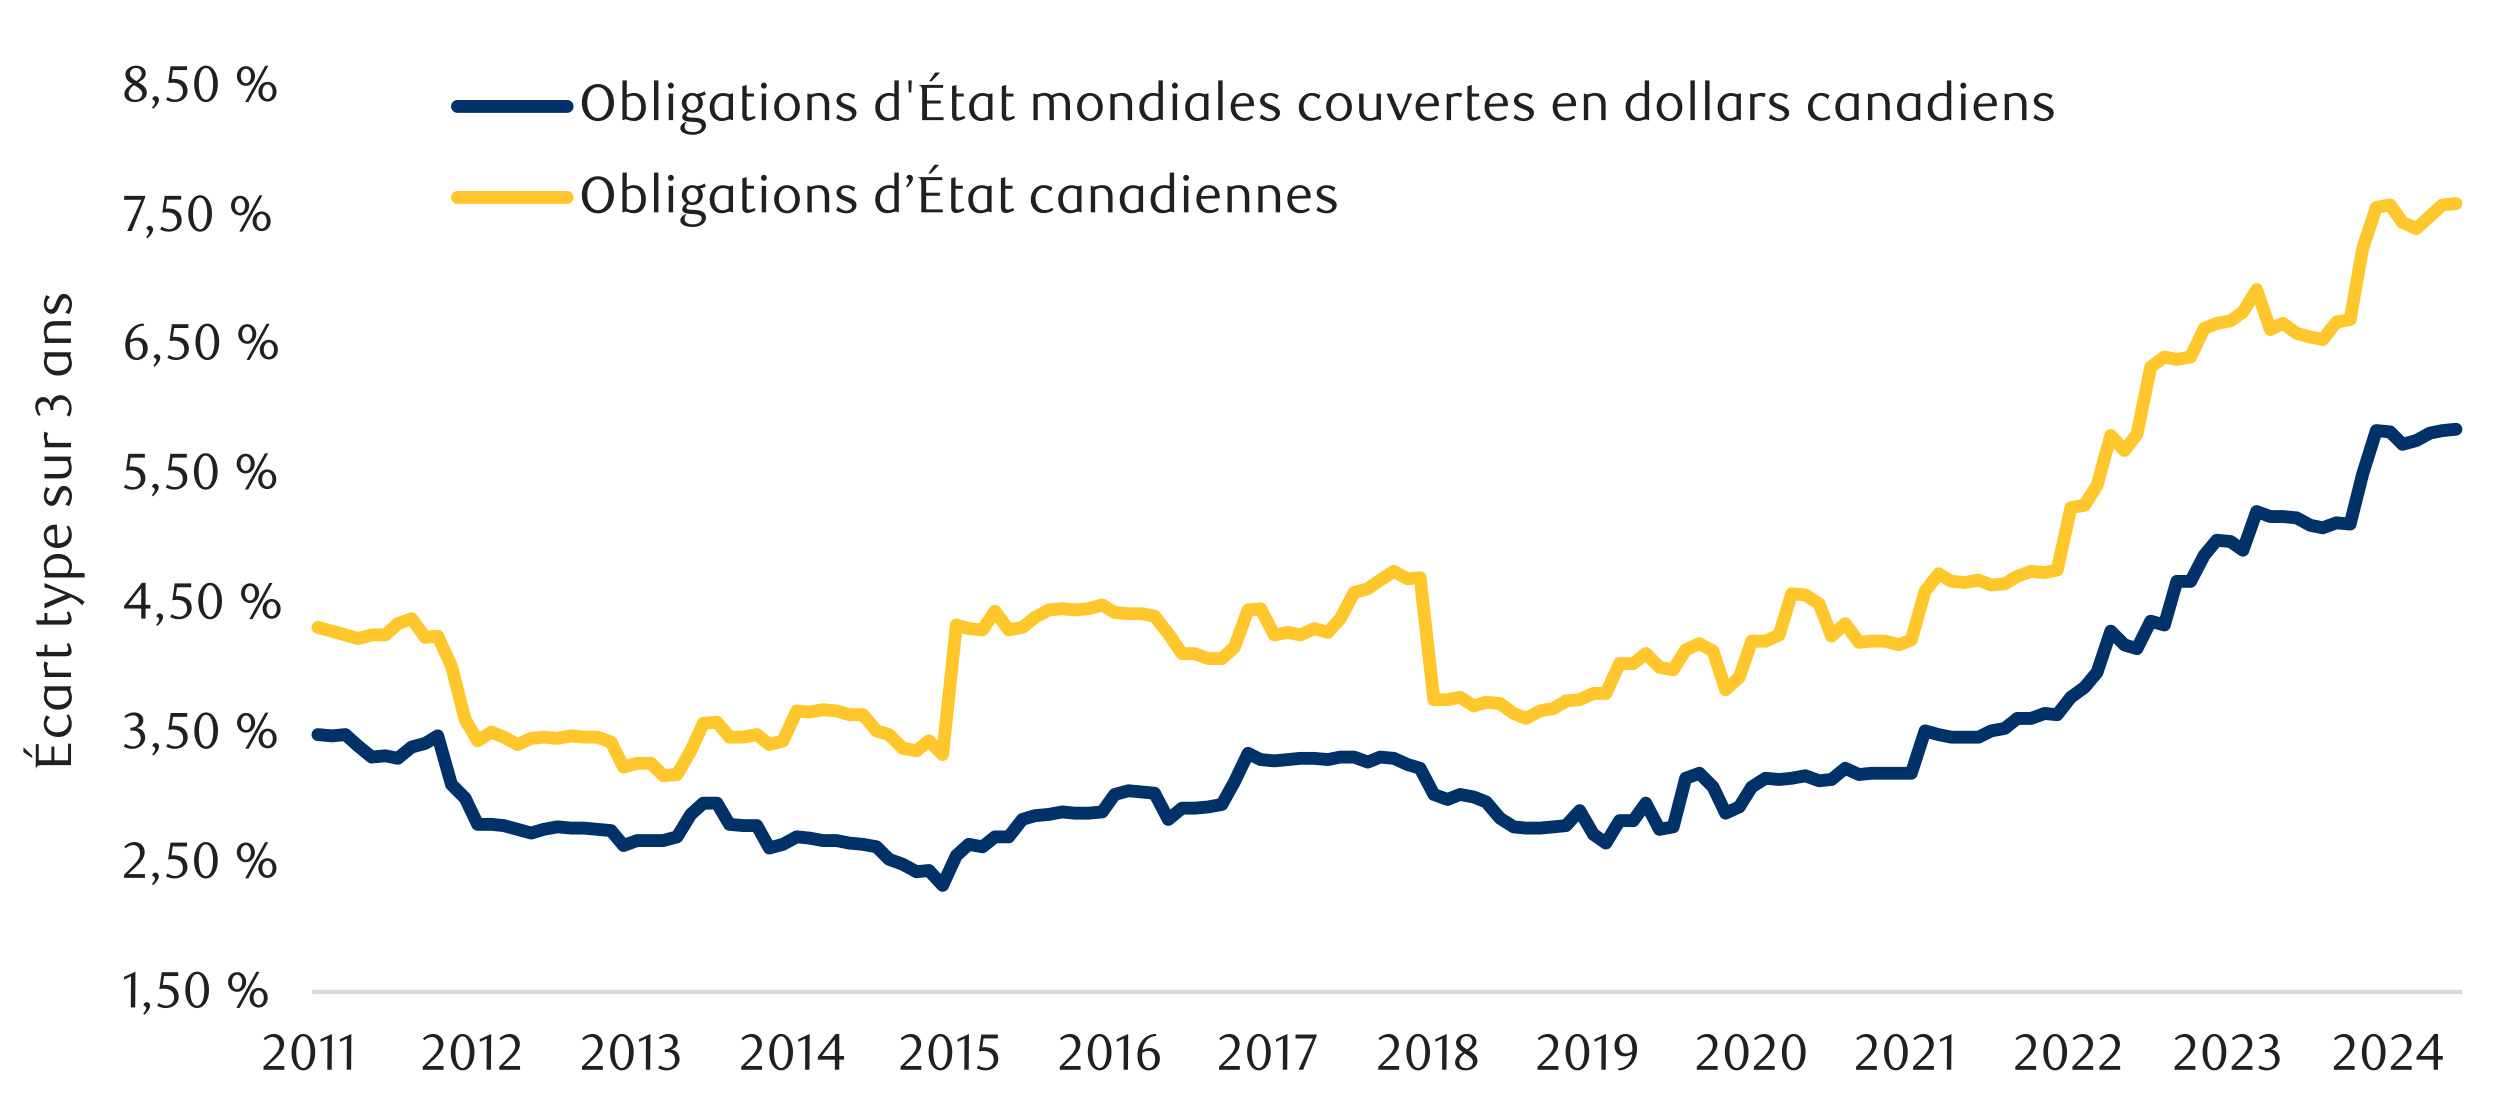 <?xml version="1.0" encoding="UTF-8"?><svg id="Layer_4" xmlns="http://www.w3.org/2000/svg" xmlns:xlink="http://www.w3.org/1999/xlink" viewBox="0 0 1460 649.38"><defs><style>.cls-1,.cls-2,.cls-3,.cls-4{fill:none;}.cls-2{stroke:#ffc72c;}.cls-2,.cls-3,.cls-4{stroke-linejoin:round;}.cls-2,.cls-4{stroke-linecap:round;stroke-width:7.51px;}.cls-5{fill:#231f20;}.cls-6{isolation:isolate;}.cls-3{stroke:#d9d9d9;stroke-width:2.5px;}.cls-4{stroke:#003168;}.cls-7{clip-path:url(#clippath);}</style><clipPath id="clippath"><rect class="cls-1" x="182.03" y="49.79" width="1257.61" height="532.01"/></clipPath></defs><path class="cls-3" d="M182.39,579.25h1255.42"/><g class="cls-7"><path class="cls-4" d="M185.67,429.02l8.08.73,8.01-.73,7.28,6.55,8.01,6.55,8.01-.73,7.28,1.46,8.01-6.55,8.01-2.18,7.28-4.37,8.01,28.38,8.01,8.01,7.28,15.28h8.01l7.28.73,8.01,2.18,8.01,2.18,7.28-2.18,8.01-1.46,8.01.73h7.28l8.01.73,8.01.73,7.28,8.73,8.01-2.91h15.28l8.01-2.18,8.01-13.1,7.28-6.55h8.01l7.28,12.37,8.01.73h8.01l7.28,13.1,8.01-2.18,8.01-4.37,7.28.73,8.01,1.46h8.01l7.28,1.46,8.01.73,8.01,1.46,7.28,7.28,8.01,2.91,8.01,4.37,7.28-.73,8.01,8.68,8.01-17.41,7.28-6.55,8.01,1.46,7.28-5.82h8.01l8.01-10.19,7.28-2.18,8.01-.73,8.01-1.46,7.28.73h8.01l8.01-.73,7.28-10.19,8.01-2.18,8.01.73,7.28.73,8.01,15.28,8.01-6.55h7.28l8.01-.73,8.01-1.46,7.28-13.1,8.01-16.74,7.28,3.64,8.01.73,8.01-.73,7.28-.73h8.01l8.01.73,7.28-1.46h8.01l8.01,2.91,7.28-2.91,8.01.73,8.01,3.64,7.28,2.18,8.01,15.28,8.01,2.91,7.28-2.91,8.01,1.46,7.28,2.91,8.01,9.46,8.01,5.09,7.28.73h8.01l8.01-.73,7.28-.73,8.01-8.73,8.01,13.83,7.28,5.09,8.01-13.1h8.01l7.28-10.19,8.01,15.28,8.01-1.46,7.28-28.38,8.01-2.91,8.01,8.01,7.28,15.28,8.01-3.64,7.28-11.64,8.01-5.09,8.01.73,7.28-.73,8.01-1.46,8.01,2.91,7.28-.73,8.01-6.55,8.01,3.64,7.28-.73h23.29l8.01-24.74,8.01,2.18,7.28,1.46h16.02l7.28-3.64,8.01-1.46,7.28-5.82h8.01l8.01-2.91,7.28.73,8.01-10.2,8.01-5.82,7.28-8.73,8.01-24.02,8.01,8.01,7.28,2.18,8.01-16.01,8.01,2.18,7.28-25.47h8.01l8.01-15.28,7.28-8.73,8.01.73,7.28,5.09,8.01-22.56,8.01,2.91h7.28l8.01.73,8.01,4.37,7.28,1.46,8.01-2.91,8.01.73,7.28-29.11,8.01-25.47,8.01.73,7.28,7.28,8.01-2.18,8.01-4.37,7.28-1.46,7.89-.78"/></g><path class="cls-2" d="M185.67,366.42l8.08,2.18,8.01,2.18,7.28,2.18,8.01-2.18h8.01l7.28-6.55,8.01-2.91,8.01,10.92,7.28-.73,8.01,17.47,8.01,31.3,7.28,12.37,8.01-5.09,7.28,2.91,8.01,4.37,8.01-3.64,7.28-.73,8.01.73,8.01-1.46,7.28.73h8.01l8.01,2.91,7.28,14.56,8.01-2.18h8.01l7.28,7.22,8.01-.67,8.01-13.83,7.28-16.01,8.01-.73,7.28,8.73h8.01l8.01-1.46,7.28,5.82,8.01-2.18,8.01-17.47,7.28.73,8.01-1.46,8.01.73,7.28,2.18h8.01l8.01,9.46,7.28,2.18,8.01,8.01,8.01,1.46,7.28-5.82,8.01,8.01,8.01-75.7,7.28,2.18,8.01.73,7.28-10.92,8.01,10.92,8.01-1.46,7.28-5.82,8.01-4.37,8.01-.73,7.28.73,8.01-.73,8.01-2.18,7.28,4.37,8.01.73h8.01l7.28,1.46,8.01,10.19,8.01,11.64h7.28l8.01,2.91h8.01l7.28-6.55,8.01-21.83,7.28-.73,8.01,15.28,8.01-1.46,7.28,1.46,8.01-3.64,8.01,2.18,7.28-8.01,8.01-15.28,8.01-2.18,7.28-5.09,8.01-5.09,8.01,4.37,7.28-.73,8.01,71.33h8.01l7.28-1.46,8.01,5.09,7.28-2.18,8.01.73,8.01,5.82,7.28,2.91,8.01-4.37,8.01-1.46,7.28-4.37,8.01-.73,8.01-3.64h7.28l8.01-17.47h8.01l7.28-5.82,8.01,8.01,8.01,1.46,7.28-11.64,8.01-3.64,8.01,4.37,7.28,22.56,8.01-7.28,7.28-21.11h8.01l8.01-3.64,7.28-24.02,8.01.73,8.01,5.09,7.28,18.92,8.01-7.28,8.01,10.92,7.28-.73h8.01l8.01,2.18,7.28-2.91,8.01-28.38,8.01-10.19,7.28,4.37,8.01.73,8.01-1.46,7.28,2.91,8.01-.73,7.28-4.37,8.01-2.91,8.01.73,7.28-1.46,8.01-36.39,8.01-1.46,7.28-11.64,8.01-29.11,8.01,8.73,7.28-9.46,8.01-39.3,8.01-5.82,7.28,1.46,8.01-1.46,8.01-16.74,7.28-2.91,8.01-1.46,7.28-5.09,8.01-13.11,8.01,23.3,7.28-3.64,8.01,5.82,8.01,2.18,7.28,1.46,8.01-10.19,8.01-1.46,7.28-41.49,8.01-24.02,8.01-1.46,7.28,10.19,8.01,3.64,8.01-7.28,7.28-6.55,7.89-.77"/><g class="cls-6"><path class="cls-5" d="M76.4,588.35l.09-18.18-4.06,1.94v-1.61l6.66-3.07-.12,20.92h-2.57Z"/><path class="cls-5" d="M83.62,591.9c1.02-.9,1.76-2.21,1.76-3.13,0-.72-.54-1.34-1.49-1.55l-.09-.24c.12-1.04.98-1.73,1.91-1.73s1.94.78,1.94,2.12c0,1.79-1.73,3.91-3.31,5.28l-.72-.75Z"/><path class="cls-5" d="M104.09,570.02h-8.3l-.78,5.22c.45-.03.9-.06,1.31-.06,6.33,0,8.06,3.88,8.06,6.98,0,4-3.52,6.54-7.49,6.54-1.61,0-3.16-.27-5.1-1.28l.92-1.7c1.43,1.02,3.01,1.52,4.63,1.52,2.18,0,4.36-1.82,4.36-4.54,0-4.27-3.13-5.31-6.03-5.31-.93,0-1.85.12-2.6.24l1.37-9.85h9.64v2.24Z"/><path class="cls-5" d="M115.1,588.71c-3.94,0-6.89-4.42-6.89-10.57s2.92-10.71,6.89-10.71,6.98,4.48,6.98,10.68-2.96,10.6-6.98,10.6ZM115.13,568.86c-2.78,0-4.18,3.97-4.18,9.22s1.46,9.22,4.18,9.22,4.18-4,4.18-9.16-1.4-9.28-4.18-9.28Z"/><path class="cls-5" d="M138.47,579.24c-2.93,0-5.28-2.39-5.28-5.76s2.36-5.76,5.28-5.76,5.28,2.39,5.28,5.76-2.39,5.76-5.28,5.76ZM138.47,569.25c-1.7,0-3.01,1.88-3.01,4.24s1.25,4.24,3.01,4.24,2.98-1.88,2.98-4.24-1.28-4.24-2.98-4.24ZM139.9,588.65h-1.88l11.67-21.13h1.85l-11.64,21.13ZM151.09,588.41c-2.95,0-5.31-2.39-5.31-5.76s2.36-5.76,5.31-5.76,5.25,2.42,5.25,5.76-2.36,5.76-5.25,5.76ZM151.09,578.41c-1.73,0-3.01,1.88-3.01,4.24s1.25,4.24,3.01,4.24,2.98-1.88,2.98-4.24-1.28-4.24-2.98-4.24Z"/></g><g class="cls-6"><path class="cls-5" d="M72.46,512.66v-1.79l3.94-3.91c3.28-3.25,5.43-5.82,5.43-8.45,0-2.87-1.52-4.98-3.97-4.98-1.73,0-3.22.78-4.42,1.91l-.87-1.07c1.94-1.73,3.7-2.63,6.03-2.63,3.28,0,5.91,2.42,5.91,5.94s-3.13,6.69-4.95,8.39l-4.72,4.39h9.79v2.21h-12.18Z"/><path class="cls-5" d="M88.72,516.21c1.02-.9,1.76-2.21,1.76-3.13,0-.72-.54-1.34-1.49-1.55l-.09-.24c.12-1.04.98-1.73,1.91-1.73s1.94.78,1.94,2.12c0,1.79-1.73,3.91-3.31,5.28l-.72-.75Z"/><path class="cls-5" d="M109.2,494.33h-8.3l-.78,5.22c.45-.03.9-.06,1.31-.06,6.33,0,8.06,3.88,8.06,6.98,0,4-3.52,6.54-7.49,6.54-1.61,0-3.16-.27-5.1-1.28l.92-1.7c1.43,1.02,3.01,1.52,4.63,1.52,2.18,0,4.36-1.82,4.36-4.54,0-4.27-3.13-5.31-6.03-5.31-.93,0-1.85.12-2.6.24l1.37-9.85h9.64v2.24Z"/><path class="cls-5" d="M120.21,513.02c-3.94,0-6.89-4.42-6.89-10.57s2.92-10.71,6.89-10.71,6.98,4.48,6.98,10.68-2.96,10.6-6.98,10.6ZM120.23,493.17c-2.78,0-4.18,3.97-4.18,9.22s1.46,9.22,4.18,9.22,4.18-4,4.18-9.16-1.4-9.28-4.18-9.28Z"/><path class="cls-5" d="M143.57,503.55c-2.93,0-5.28-2.39-5.28-5.76s2.36-5.76,5.28-5.76,5.28,2.39,5.28,5.76-2.39,5.76-5.28,5.76ZM143.57,493.56c-1.7,0-3.01,1.88-3.01,4.24s1.25,4.24,3.01,4.24,2.98-1.88,2.98-4.24-1.28-4.24-2.98-4.24ZM145,512.96h-1.88l11.67-21.13h1.85l-11.64,21.13ZM156.19,512.72c-2.95,0-5.31-2.39-5.31-5.76s2.36-5.76,5.31-5.76,5.25,2.42,5.25,5.76-2.36,5.76-5.25,5.76ZM156.19,502.72c-1.73,0-3.01,1.88-3.01,4.24s1.25,4.24,3.01,4.24,2.98-1.88,2.98-4.24-1.28-4.24-2.98-4.24Z"/></g><g class="cls-6"><path class="cls-5" d="M84.79,430.85c0,3.64-3.61,6.48-7.55,6.48-1.49,0-3.1-.27-4.95-1.28l.9-1.7c1.46,1.02,3.01,1.52,4.66,1.52,2.24,0,4.33-1.79,4.33-4.48,0-3.1-1.94-4.72-4.45-4.72h-1.58v-1.67c2.87-.09,4.89-1.49,4.89-4.15,0-1.82-1.49-3.1-3.31-3.1-1.58,0-2.87.51-4.36,1.52l-.72-1.13c1.76-1.28,3.61-2.09,5.58-2.09,3.25,0,5.46,1.88,5.46,4.57,0,2.42-1.67,3.79-3.79,4.57,2.93.24,4.9,2.6,4.9,5.67Z"/><path class="cls-5" d="M88.87,440.52c1.02-.9,1.76-2.21,1.76-3.13,0-.72-.54-1.34-1.49-1.55l-.09-.24c.12-1.04.98-1.73,1.91-1.73s1.94.78,1.94,2.12c0,1.79-1.73,3.91-3.31,5.28l-.72-.75Z"/><path class="cls-5" d="M109.34,418.64h-8.3l-.78,5.22c.45-.03.9-.06,1.31-.06,6.33,0,8.06,3.88,8.06,6.98,0,4-3.52,6.54-7.49,6.54-1.61,0-3.16-.27-5.1-1.28l.93-1.7c1.43,1.02,3.01,1.52,4.63,1.52,2.18,0,4.36-1.82,4.36-4.54,0-4.27-3.13-5.31-6.03-5.31-.93,0-1.85.12-2.6.24l1.37-9.85h9.64v2.24Z"/><path class="cls-5" d="M120.35,437.33c-3.94,0-6.89-4.42-6.89-10.57s2.92-10.71,6.89-10.71,6.98,4.48,6.98,10.68-2.95,10.6-6.98,10.6ZM120.38,417.48c-2.78,0-4.18,3.97-4.18,9.22s1.46,9.22,4.18,9.22,4.18-4,4.18-9.16-1.4-9.28-4.18-9.28Z"/><path class="cls-5" d="M143.72,427.86c-2.93,0-5.28-2.39-5.28-5.76s2.36-5.76,5.28-5.76,5.28,2.39,5.28,5.76-2.39,5.76-5.28,5.76ZM143.72,417.87c-1.7,0-3.01,1.88-3.01,4.24s1.25,4.24,3.01,4.24,2.98-1.88,2.98-4.24-1.28-4.24-2.98-4.24ZM145.15,437.27h-1.88l11.67-21.13h1.85l-11.64,21.13ZM156.34,437.03c-2.96,0-5.31-2.39-5.31-5.76s2.36-5.76,5.31-5.76,5.25,2.42,5.25,5.76-2.36,5.76-5.25,5.76ZM156.34,427.03c-1.73,0-3.01,1.88-3.01,4.24s1.25,4.24,3.01,4.24,2.98-1.88,2.98-4.24-1.28-4.24-2.98-4.24Z"/></g><g class="cls-6"><path class="cls-5" d="M85.03,355.4v5.88h-2.57v-5.88h-10v-1.61l10.39-13.43h2.18v12.89h2.81v2.15h-2.81ZM82.46,343.46l-7.55,9.79h7.55v-9.79Z"/><path class="cls-5" d="M91.2,364.83c1.02-.9,1.76-2.21,1.76-3.13,0-.72-.54-1.34-1.49-1.55l-.09-.24c.12-1.04.98-1.73,1.91-1.73s1.94.78,1.94,2.12c0,1.79-1.73,3.91-3.31,5.28l-.72-.75Z"/><path class="cls-5" d="M111.67,342.95h-8.3l-.78,5.22c.45-.03.9-.06,1.31-.06,6.33,0,8.06,3.88,8.06,6.98,0,4-3.52,6.54-7.49,6.54-1.61,0-3.16-.27-5.1-1.28l.92-1.7c1.43,1.02,3.01,1.52,4.63,1.52,2.18,0,4.36-1.82,4.36-4.54,0-4.27-3.13-5.31-6.03-5.31-.93,0-1.85.12-2.6.24l1.37-9.85h9.64v2.24Z"/><path class="cls-5" d="M122.68,361.64c-3.94,0-6.89-4.42-6.89-10.57s2.92-10.71,6.89-10.71,6.98,4.48,6.98,10.68-2.96,10.6-6.98,10.6ZM122.71,341.79c-2.78,0-4.18,3.97-4.18,9.22s1.46,9.22,4.18,9.22,4.18-4,4.18-9.16-1.4-9.28-4.18-9.28Z"/><path class="cls-5" d="M146.04,352.17c-2.93,0-5.28-2.39-5.28-5.76s2.36-5.76,5.28-5.76,5.28,2.39,5.28,5.76-2.39,5.76-5.28,5.76ZM146.04,342.18c-1.7,0-3.01,1.88-3.01,4.24s1.25,4.24,3.01,4.24,2.98-1.88,2.98-4.24-1.28-4.24-2.98-4.24ZM147.48,361.58h-1.88l11.67-21.13h1.85l-11.64,21.13ZM158.67,361.34c-2.95,0-5.31-2.39-5.31-5.76s2.36-5.76,5.31-5.76,5.25,2.42,5.25,5.76-2.36,5.76-5.25,5.76ZM158.67,351.34c-1.73,0-3.01,1.88-3.01,4.24s1.25,4.24,3.01,4.24,2.98-1.88,2.98-4.24-1.28-4.24-2.98-4.24Z"/></g><g class="cls-6"><path class="cls-5" d="M84.61,267.26h-8.3l-.78,5.22c.45-.03.9-.06,1.31-.06,6.33,0,8.06,3.88,8.06,6.98,0,4-3.52,6.54-7.49,6.54-1.61,0-3.16-.27-5.1-1.28l.92-1.7c1.43,1.02,3.01,1.52,4.63,1.52,2.18,0,4.36-1.82,4.36-4.54,0-4.27-3.13-5.31-6.03-5.31-.93,0-1.85.12-2.6.24l1.37-9.85h9.64v2.24Z"/><path class="cls-5" d="M88.63,289.14c1.02-.9,1.76-2.21,1.76-3.13,0-.72-.54-1.34-1.49-1.55l-.09-.24c.12-1.04.98-1.73,1.91-1.73s1.94.78,1.94,2.12c0,1.79-1.73,3.91-3.31,5.28l-.72-.75Z"/><path class="cls-5" d="M109.11,267.26h-8.3l-.78,5.22c.45-.03.9-.06,1.31-.06,6.33,0,8.06,3.88,8.06,6.98,0,4-3.52,6.54-7.49,6.54-1.61,0-3.16-.27-5.1-1.28l.93-1.7c1.43,1.02,3.01,1.52,4.63,1.52,2.18,0,4.36-1.82,4.36-4.54,0-4.27-3.13-5.31-6.03-5.31-.93,0-1.85.12-2.6.24l1.37-9.85h9.64v2.24Z"/><path class="cls-5" d="M120.12,285.95c-3.94,0-6.89-4.42-6.89-10.57s2.92-10.71,6.89-10.71,6.98,4.48,6.98,10.68-2.96,10.6-6.98,10.6ZM120.15,266.1c-2.78,0-4.18,3.97-4.18,9.22s1.46,9.22,4.18,9.22,4.18-4,4.18-9.16-1.4-9.28-4.18-9.28Z"/><path class="cls-5" d="M143.48,276.49c-2.93,0-5.28-2.39-5.28-5.76s2.36-5.76,5.28-5.76,5.28,2.39,5.28,5.76-2.39,5.76-5.28,5.76ZM143.48,266.49c-1.7,0-3.01,1.88-3.01,4.24s1.25,4.24,3.01,4.24,2.98-1.88,2.98-4.24-1.28-4.24-2.98-4.24ZM144.91,285.89h-1.88l11.67-21.13h1.85l-11.64,21.13ZM156.1,285.65c-2.95,0-5.31-2.39-5.31-5.76s2.36-5.76,5.31-5.76,5.25,2.42,5.25,5.76-2.36,5.76-5.25,5.76ZM156.1,275.65c-1.73,0-3.01,1.88-3.01,4.24s1.25,4.24,3.01,4.24,2.98-1.88,2.98-4.24-1.28-4.24-2.98-4.24Z"/></g><g class="cls-6"><path class="cls-5" d="M84.25,190.14c-4.33.24-5.94,2.6-6.89,4.36-.57.98-1.1,2.66-1.25,3.94,1.58-.9,3.04-1.25,4.42-1.25,3.13,0,5.73,2.3,5.73,6.27,0,4.39-3.22,6.81-6.48,6.81-3.67,0-6.63-2.69-6.63-8.75,0-7.25,4.72-12.54,10.74-12.54l.36,1.16ZM75.86,201.72c0,1.7.27,3.43.69,4.42.75,1.88,1.91,2.81,3.25,2.81,1.91,0,3.7-1.94,3.7-4.98,0-3.4-1.58-5.1-3.82-5.1-1.13,0-2.36.33-3.7,1.1-.09.57-.12,1.16-.12,1.76Z"/><path class="cls-5" d="M89.56,213.45c1.02-.9,1.76-2.21,1.76-3.13,0-.72-.54-1.34-1.49-1.55l-.09-.24c.12-1.04.98-1.73,1.91-1.73s1.94.78,1.94,2.12c0,1.79-1.73,3.91-3.31,5.28l-.72-.75Z"/><path class="cls-5" d="M110.03,191.57h-8.3l-.78,5.22c.45-.03.9-.06,1.31-.06,6.33,0,8.06,3.88,8.06,6.98,0,4-3.52,6.54-7.49,6.54-1.61,0-3.16-.27-5.1-1.28l.93-1.7c1.43,1.02,3.01,1.52,4.63,1.52,2.18,0,4.36-1.82,4.36-4.54,0-4.27-3.13-5.31-6.03-5.31-.93,0-1.85.12-2.6.24l1.37-9.85h9.64v2.24Z"/><path class="cls-5" d="M121.04,210.26c-3.94,0-6.89-4.42-6.89-10.57s2.92-10.71,6.89-10.71,6.98,4.48,6.98,10.68-2.95,10.6-6.98,10.6ZM121.07,190.41c-2.78,0-4.18,3.97-4.18,9.22s1.46,9.22,4.18,9.22,4.18-4,4.18-9.16-1.4-9.28-4.18-9.28Z"/><path class="cls-5" d="M144.4,200.8c-2.93,0-5.28-2.39-5.28-5.76s2.36-5.76,5.28-5.76,5.28,2.39,5.28,5.76-2.39,5.76-5.28,5.76ZM144.4,190.8c-1.7,0-3.01,1.88-3.01,4.24s1.25,4.24,3.01,4.24,2.98-1.88,2.98-4.24-1.28-4.24-2.98-4.24ZM145.84,210.2h-1.88l11.67-21.13h1.85l-11.64,21.13ZM157.03,209.96c-2.96,0-5.31-2.39-5.31-5.76s2.36-5.76,5.31-5.76,5.25,2.42,5.25,5.76-2.36,5.76-5.25,5.76ZM157.03,199.96c-1.73,0-3.01,1.88-3.01,4.24s1.25,4.24,3.01,4.24,2.98-1.88,2.98-4.24-1.28-4.24-2.98-4.24Z"/></g><g class="cls-6"><path class="cls-5" d="M76.91,134.94h-2.63l8.33-18.27h-10.21l.18-2.3h12.24v.81l-7.91,19.76Z"/><path class="cls-5" d="M85.35,138.49c1.02-.9,1.76-2.21,1.76-3.13,0-.72-.54-1.34-1.49-1.55l-.09-.24c.12-1.04.98-1.73,1.91-1.73s1.94.78,1.94,2.12c0,1.79-1.73,3.91-3.31,5.28l-.72-.75Z"/><path class="cls-5" d="M105.82,116.61h-8.3l-.78,5.22c.45-.03.9-.06,1.31-.06,6.33,0,8.06,3.88,8.06,6.98,0,4-3.52,6.54-7.49,6.54-1.61,0-3.16-.27-5.1-1.28l.93-1.7c1.43,1.02,3.01,1.52,4.63,1.52,2.18,0,4.36-1.82,4.36-4.54,0-4.27-3.13-5.31-6.03-5.31-.93,0-1.85.12-2.6.24l1.37-9.85h9.64v2.24Z"/><path class="cls-5" d="M116.83,135.3c-3.94,0-6.89-4.42-6.89-10.57s2.92-10.71,6.89-10.71,6.98,4.48,6.98,10.68-2.95,10.6-6.98,10.6ZM116.86,115.45c-2.78,0-4.18,3.97-4.18,9.22s1.46,9.22,4.18,9.22,4.18-4,4.18-9.16-1.4-9.28-4.18-9.28Z"/><path class="cls-5" d="M140.2,125.83c-2.93,0-5.28-2.39-5.28-5.76s2.36-5.76,5.28-5.76,5.28,2.39,5.28,5.76-2.39,5.76-5.28,5.76ZM140.2,115.84c-1.7,0-3.01,1.88-3.01,4.24s1.25,4.24,3.01,4.24,2.98-1.88,2.98-4.24-1.28-4.24-2.98-4.24ZM141.63,135.24h-1.88l11.67-21.13h1.85l-11.64,21.13ZM152.82,135c-2.96,0-5.31-2.39-5.31-5.76s2.36-5.76,5.31-5.76,5.25,2.42,5.25,5.76-2.36,5.76-5.25,5.76ZM152.82,125c-1.73,0-3.01,1.88-3.01,4.24s1.25,4.24,3.01,4.24,2.98-1.88,2.98-4.24-1.28-4.24-2.98-4.24Z"/></g><g class="cls-6"><path class="cls-5" d="M73.21,43.43c0-2.84,2.98-5.1,6.24-5.1s5.67,1.76,5.67,4.54c0,2.57-1.97,3.88-4.3,5.22l.6.36c2.06,1.31,4.33,2.75,4.33,5.67s-3.01,5.49-6.92,5.49c-3.31,0-6.18-1.55-6.18-4.66s2.9-4.83,4.54-6c-1.7-1.07-3.97-2.42-3.97-5.52ZM75.12,54.59c0,1.94,1.34,3.7,3.94,3.7s4.03-1.76,4.03-3.7c0-.87-.42-1.67-1.28-2.45-1.16-1.07-2.78-1.91-3.58-2.42-1.61,1.19-3.1,3.01-3.1,4.86ZM82.76,42.98c0-.72-.24-1.46-.72-2.09-.54-.72-1.49-1.22-2.63-1.22-1.04,0-1.88.36-2.48.96-.72.66-1.04,1.49-1.04,2.51,0,1.88,1.73,2.96,3.31,3.91l.48.27c1.58-.87,3.07-2.54,3.07-4.33Z"/><path class="cls-5" d="M88.78,62.8c1.02-.9,1.76-2.21,1.76-3.13,0-.72-.54-1.34-1.49-1.55l-.09-.24c.12-1.04.98-1.73,1.91-1.73s1.94.78,1.94,2.12c0,1.79-1.73,3.91-3.31,5.28l-.72-.75Z"/><path class="cls-5" d="M109.25,40.92h-8.3l-.78,5.22c.45-.03.9-.06,1.31-.06,6.33,0,8.06,3.88,8.06,6.98,0,4-3.52,6.54-7.49,6.54-1.61,0-3.16-.27-5.1-1.28l.92-1.7c1.43,1.02,3.01,1.52,4.63,1.52,2.18,0,4.36-1.82,4.36-4.54,0-4.27-3.13-5.31-6.03-5.31-.93,0-1.85.12-2.6.24l1.37-9.85h9.64v2.24Z"/><path class="cls-5" d="M120.26,59.61c-3.94,0-6.89-4.42-6.89-10.57s2.92-10.71,6.89-10.71,6.98,4.48,6.98,10.68-2.96,10.6-6.98,10.6ZM120.29,39.76c-2.78,0-4.18,3.97-4.18,9.22s1.46,9.22,4.18,9.22,4.18-4,4.18-9.16-1.4-9.28-4.18-9.28Z"/><path class="cls-5" d="M143.63,50.15c-2.93,0-5.28-2.39-5.28-5.76s2.36-5.76,5.28-5.76,5.28,2.39,5.28,5.76-2.39,5.76-5.28,5.76ZM143.63,40.15c-1.7,0-3.01,1.88-3.01,4.24s1.25,4.24,3.01,4.24,2.98-1.88,2.98-4.24-1.28-4.24-2.98-4.24ZM145.06,59.55h-1.88l11.67-21.13h1.85l-11.64,21.13ZM156.25,59.31c-2.95,0-5.31-2.39-5.31-5.76s2.36-5.76,5.31-5.76,5.25,2.42,5.25,5.76-2.36,5.76-5.25,5.76ZM156.25,49.31c-1.73,0-3.01,1.88-3.01,4.24s1.25,4.24,3.01,4.24,2.98-1.88,2.98-4.24-1.28-4.24-2.98-4.24Z"/></g><g class="cls-6"><path class="cls-5" d="M153.88,624.74v-1.79l3.94-3.91c3.28-3.25,5.43-5.82,5.43-8.45,0-2.87-1.52-4.98-3.97-4.98-1.73,0-3.22.78-4.42,1.91l-.87-1.07c1.94-1.73,3.7-2.63,6.03-2.63,3.28,0,5.91,2.42,5.91,5.94s-3.13,6.69-4.95,8.39l-4.72,4.39h9.79v2.21h-12.18Z"/><path class="cls-5" d="M177.12,625.09c-3.94,0-6.89-4.42-6.89-10.57s2.92-10.71,6.89-10.71,6.98,4.48,6.98,10.68-2.95,10.6-6.98,10.6ZM177.15,605.25c-2.78,0-4.18,3.97-4.18,9.22s1.46,9.22,4.18,9.22,4.18-4,4.18-9.16-1.4-9.28-4.18-9.28Z"/><path class="cls-5" d="M191.15,624.74l.09-18.18-4.06,1.94v-1.61l6.66-3.07-.12,20.92h-2.57Z"/><path class="cls-5" d="M202.49,624.74l.09-18.18-4.06,1.94v-1.61l6.66-3.07-.12,20.92h-2.57Z"/></g><g class="cls-6"><path class="cls-5" d="M246.88,624.74v-1.79l3.94-3.91c3.28-3.25,5.43-5.82,5.43-8.45,0-2.87-1.52-4.98-3.97-4.98-1.73,0-3.22.78-4.42,1.91l-.87-1.07c1.94-1.73,3.7-2.63,6.03-2.63,3.28,0,5.91,2.42,5.91,5.94s-3.13,6.69-4.95,8.39l-4.72,4.39h9.79v2.21h-12.18Z"/><path class="cls-5" d="M270.13,625.09c-3.94,0-6.89-4.42-6.89-10.57s2.92-10.71,6.89-10.71,6.98,4.48,6.98,10.68-2.95,10.6-6.98,10.6ZM270.16,605.25c-2.78,0-4.18,3.97-4.18,9.22s1.46,9.22,4.18,9.22,4.18-4,4.18-9.16-1.4-9.28-4.18-9.28Z"/><path class="cls-5" d="M284.15,624.74l.09-18.18-4.06,1.94v-1.61l6.66-3.07-.12,20.92h-2.57Z"/><path class="cls-5" d="M291.55,624.74v-1.79l3.94-3.91c3.28-3.25,5.43-5.82,5.43-8.45,0-2.87-1.52-4.98-3.97-4.98-1.73,0-3.22.78-4.42,1.91l-.87-1.07c1.94-1.73,3.7-2.63,6.03-2.63,3.28,0,5.91,2.42,5.91,5.94s-3.13,6.69-4.95,8.39l-4.72,4.39h9.79v2.21h-12.18Z"/></g><g class="cls-6"><path class="cls-5" d="M339.88,624.74v-1.79l3.94-3.91c3.28-3.25,5.43-5.82,5.43-8.45,0-2.87-1.52-4.98-3.97-4.98-1.73,0-3.22.78-4.42,1.91l-.87-1.07c1.94-1.73,3.7-2.63,6.03-2.63,3.28,0,5.91,2.42,5.91,5.94s-3.13,6.69-4.95,8.39l-4.72,4.39h9.79v2.21h-12.18Z"/><path class="cls-5" d="M363.13,625.09c-3.94,0-6.89-4.42-6.89-10.57s2.92-10.71,6.89-10.71,6.98,4.48,6.98,10.68-2.96,10.6-6.98,10.6ZM363.16,605.25c-2.78,0-4.18,3.97-4.18,9.22s1.46,9.22,4.18,9.22,4.18-4,4.18-9.16-1.4-9.28-4.18-9.28Z"/><path class="cls-5" d="M377.15,624.74l.09-18.18-4.06,1.94v-1.61l6.66-3.07-.12,20.92h-2.57Z"/><path class="cls-5" d="M396.88,618.62c0,3.64-3.61,6.48-7.55,6.48-1.49,0-3.1-.27-4.95-1.28l.9-1.7c1.46,1.02,3.01,1.52,4.66,1.52,2.24,0,4.33-1.79,4.33-4.48,0-3.1-1.94-4.72-4.45-4.72h-1.58v-1.67c2.87-.09,4.89-1.49,4.89-4.15,0-1.82-1.49-3.1-3.31-3.1-1.58,0-2.87.51-4.36,1.52l-.72-1.13c1.76-1.28,3.61-2.09,5.58-2.09,3.25,0,5.46,1.88,5.46,4.57,0,2.42-1.67,3.79-3.79,4.57,2.93.24,4.9,2.6,4.9,5.67Z"/></g><g class="cls-6"><path class="cls-5" d="M432.9,624.74v-1.79l3.94-3.91c3.28-3.25,5.43-5.82,5.43-8.45,0-2.87-1.52-4.98-3.97-4.98-1.73,0-3.22.78-4.42,1.91l-.87-1.07c1.94-1.73,3.7-2.63,6.03-2.63,3.28,0,5.91,2.42,5.91,5.94s-3.13,6.69-4.95,8.39l-4.72,4.39h9.79v2.21h-12.18Z"/><path class="cls-5" d="M456.14,625.09c-3.94,0-6.89-4.42-6.89-10.57s2.92-10.71,6.89-10.71,6.98,4.48,6.98,10.68-2.96,10.6-6.98,10.6ZM456.17,605.25c-2.78,0-4.18,3.97-4.18,9.22s1.46,9.22,4.18,9.22,4.18-4,4.18-9.16-1.4-9.28-4.18-9.28Z"/><path class="cls-5" d="M470.17,624.74l.09-18.18-4.06,1.94v-1.61l6.66-3.07-.12,20.92h-2.57Z"/><path class="cls-5" d="M490.13,618.86v5.88h-2.57v-5.88h-10v-1.61l10.39-13.43h2.18v12.89h2.81v2.15h-2.81ZM487.56,606.92l-7.55,9.79h7.55v-9.79Z"/></g><g class="cls-6"><path class="cls-5" d="M525.9,624.74v-1.79l3.94-3.91c3.28-3.25,5.43-5.82,5.43-8.45,0-2.87-1.52-4.98-3.97-4.98-1.73,0-3.22.78-4.42,1.91l-.87-1.07c1.94-1.73,3.7-2.63,6.03-2.63,3.28,0,5.91,2.42,5.91,5.94s-3.13,6.69-4.95,8.39l-4.72,4.39h9.79v2.21h-12.18Z"/><path class="cls-5" d="M549.15,625.09c-3.94,0-6.89-4.42-6.89-10.57s2.92-10.71,6.89-10.71,6.98,4.48,6.98,10.68-2.95,10.6-6.98,10.6ZM549.17,605.25c-2.78,0-4.18,3.97-4.18,9.22s1.46,9.22,4.18,9.22,4.18-4,4.18-9.16-1.4-9.28-4.18-9.28Z"/><path class="cls-5" d="M563.17,624.74l.09-18.18-4.06,1.94v-1.61l6.66-3.07-.12,20.92h-2.57Z"/><path class="cls-5" d="M582.71,606.41h-8.3l-.78,5.22c.45-.03.9-.06,1.31-.06,6.33,0,8.06,3.88,8.06,6.98,0,4-3.52,6.54-7.49,6.54-1.61,0-3.16-.27-5.1-1.28l.93-1.7c1.43,1.02,3.01,1.52,4.63,1.52,2.18,0,4.36-1.82,4.36-4.54,0-4.27-3.13-5.31-6.03-5.31-.93,0-1.85.12-2.6.24l1.37-9.85h9.64v2.24Z"/></g><g class="cls-6"><path class="cls-5" d="M618.9,624.74v-1.79l3.94-3.91c3.28-3.25,5.43-5.82,5.43-8.45,0-2.87-1.52-4.98-3.97-4.98-1.73,0-3.22.78-4.42,1.91l-.87-1.07c1.94-1.73,3.7-2.63,6.03-2.63,3.28,0,5.91,2.42,5.91,5.94s-3.13,6.69-4.95,8.39l-4.72,4.39h9.79v2.21h-12.18Z"/><path class="cls-5" d="M642.15,625.09c-3.94,0-6.89-4.42-6.89-10.57s2.92-10.71,6.89-10.71,6.98,4.48,6.98,10.68-2.95,10.6-6.98,10.6ZM642.18,605.25c-2.78,0-4.18,3.97-4.18,9.22s1.46,9.22,4.18,9.22,4.18-4,4.18-9.16-1.4-9.28-4.18-9.28Z"/><path class="cls-5" d="M656.17,624.74l.09-18.18-4.06,1.94v-1.61l6.66-3.07-.12,20.92h-2.57Z"/><path class="cls-5" d="M675.36,604.98c-4.33.24-5.94,2.6-6.89,4.36-.57.98-1.1,2.66-1.25,3.94,1.58-.9,3.04-1.25,4.42-1.25,3.13,0,5.73,2.3,5.73,6.27,0,4.39-3.22,6.81-6.48,6.81-3.67,0-6.63-2.69-6.63-8.75,0-7.25,4.72-12.54,10.74-12.54l.36,1.16ZM666.97,616.56c0,1.7.27,3.43.69,4.42.75,1.88,1.91,2.81,3.25,2.81,1.91,0,3.7-1.94,3.7-4.98,0-3.4-1.58-5.1-3.82-5.1-1.13,0-2.36.33-3.7,1.1-.09.57-.12,1.16-.12,1.76Z"/></g><g class="cls-6"><path class="cls-5" d="M711.9,624.74v-1.79l3.94-3.91c3.28-3.25,5.43-5.82,5.43-8.45,0-2.87-1.52-4.98-3.97-4.98-1.73,0-3.22.78-4.42,1.91l-.87-1.07c1.94-1.73,3.7-2.63,6.03-2.63,3.28,0,5.91,2.42,5.91,5.94s-3.13,6.69-4.95,8.39l-4.72,4.39h9.79v2.21h-12.18Z"/><path class="cls-5" d="M735.15,625.09c-3.94,0-6.89-4.42-6.89-10.57s2.92-10.71,6.89-10.71,6.98,4.48,6.98,10.68-2.96,10.6-6.98,10.6ZM735.18,605.25c-2.78,0-4.18,3.97-4.18,9.22s1.46,9.22,4.18,9.22,4.18-4,4.18-9.16-1.4-9.28-4.18-9.28Z"/><path class="cls-5" d="M749.17,624.74l.09-18.18-4.06,1.94v-1.61l6.66-3.07-.12,20.92h-2.57Z"/><path class="cls-5" d="M761.02,624.74h-2.63l8.33-18.27h-10.21l.18-2.3h12.24v.81l-7.91,19.76Z"/></g><g class="cls-6"><path class="cls-5" d="M804.92,624.74v-1.79l3.94-3.91c3.28-3.25,5.43-5.82,5.43-8.45,0-2.87-1.52-4.98-3.97-4.98-1.73,0-3.22.78-4.42,1.91l-.87-1.07c1.94-1.73,3.7-2.63,6.03-2.63,3.28,0,5.91,2.42,5.91,5.94s-3.13,6.69-4.95,8.39l-4.72,4.39h9.79v2.21h-12.18Z"/><path class="cls-5" d="M828.16,625.09c-3.94,0-6.89-4.42-6.89-10.57s2.92-10.71,6.89-10.71,6.98,4.48,6.98,10.68-2.96,10.6-6.98,10.6ZM828.19,605.25c-2.78,0-4.18,3.97-4.18,9.22s1.46,9.22,4.18,9.22,4.18-4,4.18-9.16-1.4-9.28-4.18-9.28Z"/><path class="cls-5" d="M842.18,624.74l.09-18.18-4.06,1.94v-1.61l6.66-3.07-.12,20.92h-2.57Z"/><path class="cls-5" d="M850.33,608.92c0-2.84,2.99-5.1,6.24-5.1s5.67,1.76,5.67,4.54c0,2.57-1.97,3.88-4.3,5.22l.6.36c2.06,1.31,4.33,2.75,4.33,5.67s-3.01,5.49-6.92,5.49c-3.31,0-6.18-1.55-6.18-4.66s2.89-4.83,4.54-6c-1.7-1.07-3.97-2.42-3.97-5.52ZM852.24,620.08c0,1.94,1.34,3.7,3.94,3.7s4.03-1.76,4.03-3.7c0-.87-.42-1.67-1.28-2.45-1.16-1.07-2.78-1.91-3.58-2.42-1.61,1.19-3.1,3.01-3.1,4.86ZM859.88,608.47c0-.72-.24-1.46-.72-2.09-.54-.72-1.49-1.22-2.63-1.22-1.04,0-1.88.36-2.48.96-.72.66-1.04,1.49-1.04,2.51,0,1.88,1.73,2.96,3.31,3.91l.48.27c1.58-.87,3.07-2.54,3.07-4.33Z"/></g><g class="cls-6"><path class="cls-5" d="M897.92,624.74v-1.79l3.94-3.91c3.28-3.25,5.43-5.82,5.43-8.45,0-2.87-1.52-4.98-3.97-4.98-1.73,0-3.22.78-4.42,1.91l-.87-1.07c1.94-1.73,3.7-2.63,6.03-2.63,3.28,0,5.91,2.42,5.91,5.94s-3.13,6.69-4.96,8.39l-4.72,4.39h9.79v2.21h-12.18Z"/><path class="cls-5" d="M921.17,625.09c-3.94,0-6.89-4.42-6.89-10.57s2.92-10.71,6.89-10.71,6.98,4.48,6.98,10.68-2.96,10.6-6.98,10.6ZM921.19,605.25c-2.78,0-4.18,3.97-4.18,9.22s1.46,9.22,4.18,9.22,4.18-4,4.18-9.16-1.4-9.28-4.18-9.28Z"/><path class="cls-5" d="M935.19,624.74l.09-18.18-4.06,1.94v-1.61l6.66-3.07-.12,20.92h-2.57Z"/><path class="cls-5" d="M944.94,623.93c4.12-.24,6.12-2.6,7.16-4.45.57-.99.99-2.66,1.08-3.94-1.49.92-3.13,1.37-4.51,1.37-3.19,0-5.82-2.24-5.82-6.21,0-4.39,3.16-6.89,6.45-6.89s6.75,2.66,6.75,8.74c0,7.22-4.69,12.54-10.75,12.54l-.36-1.16ZM953.3,612.86c-.03-2.15-.27-3.82-.84-5.04-.78-1.85-1.94-2.66-3.28-2.66-1.82,0-3.55,1.91-3.55,4.98,0,3.37,1.64,5.07,3.94,5.07,1.1,0,2.39-.42,3.7-1.22.03-.42.03-.72.03-1.13Z"/></g><g class="cls-6"><path class="cls-5" d="M990.92,624.74v-1.79l3.94-3.91c3.28-3.25,5.43-5.82,5.43-8.45,0-2.87-1.52-4.98-3.97-4.98-1.73,0-3.22.78-4.42,1.91l-.87-1.07c1.94-1.73,3.7-2.63,6.03-2.63,3.28,0,5.91,2.42,5.91,5.94s-3.13,6.69-4.95,8.39l-4.72,4.39h9.79v2.21h-12.18Z"/><path class="cls-5" d="M1014.17,625.09c-3.94,0-6.89-4.42-6.89-10.57s2.92-10.71,6.89-10.71,6.98,4.48,6.98,10.68-2.96,10.6-6.98,10.6ZM1014.2,605.25c-2.78,0-4.18,3.97-4.18,9.22s1.46,9.22,4.18,9.22,4.18-4,4.18-9.16-1.4-9.28-4.18-9.28Z"/><path class="cls-5" d="M1024.25,624.74v-1.79l3.94-3.91c3.28-3.25,5.43-5.82,5.43-8.45,0-2.87-1.52-4.98-3.97-4.98-1.73,0-3.22.78-4.42,1.91l-.87-1.07c1.94-1.73,3.7-2.63,6.03-2.63,3.28,0,5.91,2.42,5.91,5.94s-3.13,6.69-4.95,8.39l-4.72,4.39h9.79v2.21h-12.18Z"/><path class="cls-5" d="M1047.5,625.09c-3.94,0-6.89-4.42-6.89-10.57s2.92-10.71,6.89-10.71,6.98,4.48,6.98,10.68-2.95,10.6-6.98,10.6ZM1047.53,605.25c-2.78,0-4.18,3.97-4.18,9.22s1.46,9.22,4.18,9.22,4.18-4,4.18-9.16-1.4-9.28-4.18-9.28Z"/></g><g class="cls-6"><path class="cls-5" d="M1083.93,624.74v-1.79l3.94-3.91c3.28-3.25,5.43-5.82,5.43-8.45,0-2.87-1.52-4.98-3.97-4.98-1.73,0-3.22.78-4.42,1.91l-.87-1.07c1.94-1.73,3.7-2.63,6.03-2.63,3.28,0,5.91,2.42,5.91,5.94s-3.13,6.69-4.95,8.39l-4.72,4.39h9.79v2.21h-12.18Z"/><path class="cls-5" d="M1107.18,625.09c-3.94,0-6.89-4.42-6.89-10.57s2.92-10.71,6.89-10.71,6.98,4.48,6.98,10.68-2.95,10.6-6.98,10.6ZM1107.21,605.25c-2.78,0-4.18,3.97-4.18,9.22s1.46,9.22,4.18,9.22,4.18-4,4.18-9.16-1.4-9.28-4.18-9.28Z"/><path class="cls-5" d="M1117.26,624.74v-1.79l3.94-3.91c3.28-3.25,5.43-5.82,5.43-8.45,0-2.87-1.52-4.98-3.97-4.98-1.73,0-3.22.78-4.42,1.91l-.87-1.07c1.94-1.73,3.7-2.63,6.03-2.63,3.28,0,5.91,2.42,5.91,5.94s-3.13,6.69-4.95,8.39l-4.72,4.39h9.79v2.21h-12.18Z"/><path class="cls-5" d="M1136.96,624.74l.09-18.18-4.06,1.94v-1.61l6.66-3.07-.12,20.92h-2.57Z"/></g><g class="cls-6"><path class="cls-5" d="M1176.94,624.74v-1.79l3.94-3.91c3.28-3.25,5.43-5.82,5.43-8.45,0-2.87-1.52-4.98-3.97-4.98-1.73,0-3.22.78-4.42,1.91l-.87-1.07c1.94-1.73,3.7-2.63,6.03-2.63,3.28,0,5.91,2.42,5.91,5.94s-3.13,6.69-4.96,8.39l-4.71,4.39h9.79v2.21h-12.18Z"/><path class="cls-5" d="M1200.18,625.09c-3.94,0-6.89-4.42-6.89-10.57s2.92-10.71,6.89-10.71,6.98,4.48,6.98,10.68-2.95,10.6-6.98,10.6ZM1200.21,605.25c-2.78,0-4.18,3.97-4.18,9.22s1.46,9.22,4.18,9.22,4.18-4,4.18-9.16-1.4-9.28-4.18-9.28Z"/><path class="cls-5" d="M1210.27,624.74v-1.79l3.94-3.91c3.28-3.25,5.43-5.82,5.43-8.45,0-2.87-1.52-4.98-3.97-4.98-1.73,0-3.22.78-4.42,1.91l-.87-1.07c1.94-1.73,3.7-2.63,6.03-2.63,3.28,0,5.91,2.42,5.91,5.94s-3.13,6.69-4.96,8.39l-4.71,4.39h9.79v2.21h-12.18Z"/><path class="cls-5" d="M1226.02,624.74v-1.79l3.94-3.91c3.28-3.25,5.43-5.82,5.43-8.45,0-2.87-1.52-4.98-3.97-4.98-1.73,0-3.22.78-4.42,1.91l-.87-1.07c1.94-1.73,3.7-2.63,6.03-2.63,3.28,0,5.91,2.42,5.91,5.94s-3.13,6.69-4.95,8.39l-4.72,4.39h9.79v2.21h-12.18Z"/></g><g class="cls-6"><path class="cls-5" d="M1269.94,624.74v-1.79l3.94-3.91c3.28-3.25,5.43-5.82,5.43-8.45,0-2.87-1.52-4.98-3.97-4.98-1.73,0-3.22.78-4.42,1.91l-.87-1.07c1.94-1.73,3.7-2.63,6.03-2.63,3.28,0,5.91,2.42,5.91,5.94s-3.13,6.69-4.95,8.39l-4.72,4.39h9.79v2.21h-12.18Z"/><path class="cls-5" d="M1293.18,625.09c-3.94,0-6.89-4.42-6.89-10.57s2.92-10.71,6.89-10.71,6.98,4.48,6.98,10.68-2.95,10.6-6.98,10.6ZM1293.21,605.25c-2.78,0-4.18,3.97-4.18,9.22s1.46,9.22,4.18,9.22,4.18-4,4.18-9.16-1.4-9.28-4.18-9.28Z"/><path class="cls-5" d="M1303.27,624.74v-1.79l3.94-3.91c3.28-3.25,5.43-5.82,5.43-8.45,0-2.87-1.52-4.98-3.97-4.98-1.73,0-3.22.78-4.42,1.91l-.87-1.07c1.94-1.73,3.7-2.63,6.03-2.63,3.28,0,5.91,2.42,5.91,5.94s-3.13,6.69-4.95,8.39l-4.72,4.39h9.79v2.21h-12.18Z"/><path class="cls-5" d="M1331.35,618.62c0,3.64-3.61,6.48-7.55,6.48-1.49,0-3.1-.27-4.96-1.28l.9-1.7c1.46,1.02,3.01,1.52,4.66,1.52,2.24,0,4.33-1.79,4.33-4.48,0-3.1-1.94-4.72-4.45-4.72h-1.58v-1.67c2.87-.09,4.89-1.49,4.89-4.15,0-1.82-1.49-3.1-3.31-3.1-1.58,0-2.87.51-4.36,1.52l-.72-1.13c1.76-1.28,3.61-2.09,5.58-2.09,3.25,0,5.46,1.88,5.46,4.57,0,2.42-1.67,3.79-3.79,4.57,2.92.24,4.89,2.6,4.89,5.67Z"/></g><g class="cls-6"><path class="cls-5" d="M1362.94,624.74v-1.79l3.94-3.91c3.28-3.25,5.43-5.82,5.43-8.45,0-2.87-1.52-4.98-3.97-4.98-1.73,0-3.22.78-4.42,1.91l-.87-1.07c1.94-1.73,3.7-2.63,6.03-2.63,3.28,0,5.91,2.42,5.91,5.94s-3.13,6.69-4.95,8.39l-4.72,4.39h9.79v2.21h-12.18Z"/><path class="cls-5" d="M1386.19,625.09c-3.94,0-6.89-4.42-6.89-10.57s2.92-10.71,6.89-10.71,6.98,4.48,6.98,10.68-2.95,10.6-6.98,10.6ZM1386.22,605.25c-2.78,0-4.18,3.97-4.18,9.22s1.46,9.22,4.18,9.22,4.18-4,4.18-9.16-1.4-9.28-4.18-9.28Z"/><path class="cls-5" d="M1396.27,624.74v-1.79l3.94-3.91c3.28-3.25,5.43-5.82,5.43-8.45,0-2.87-1.52-4.98-3.97-4.98-1.73,0-3.22.78-4.42,1.91l-.87-1.07c1.94-1.73,3.7-2.63,6.03-2.63,3.28,0,5.91,2.42,5.91,5.94s-3.13,6.69-4.95,8.39l-4.72,4.39h9.79v2.21h-12.18Z"/><path class="cls-5" d="M1423.79,618.86v5.88h-2.57v-5.88h-10v-1.61l10.39-13.43h2.18v12.89h2.81v2.15h-2.81ZM1421.22,606.92l-7.55,9.79h7.55v-9.79Z"/></g><g class="cls-6"><path class="cls-5" d="M18.82,441.32v1.4l-5.13-3.49v-2.87l5.13,4.95ZM41.47,434.31v12.51h-16.45c-1.34,0-2.42,0-3.1.54-.39.27-.72.84-.75,1.34h-.27v-14.12h1.73v9.43h7.37v-8.03h1.76v8.03h7.97v-9.7h1.73Z"/><path class="cls-5" d="M41.92,422.91c0,4.36-3.19,7.52-7.91,7.52s-8.45-3.22-8.45-7.52c0-2.03.54-3.55,1.43-5.1l2.27,1.04c-.9.78-2.09,2.33-2.09,4.09,0,2.36,2.51,4.72,6.06,4.72,4.45,0,6.92-2.57,6.92-5.52,0-1.1-.3-2.6-1.4-4.24l1.31-.69c.87,1.19,1.85,2.84,1.85,5.7Z"/><path class="cls-5" d="M41.47,400.83v.42c-.3.51-.45.96-.45,1.46,0,1.22.98,2.39.98,4.57,0,2.39-.96,4.24-2.45,5.43-1.49,1.16-3.49,1.73-5.61,1.73-3.19,0-5.37-1.34-6.83-3.25-1.01-1.31-1.49-2.89-1.49-4.48,0-1.43.39-2.87.69-3.67l-.51-2.21h15.67ZM27.3,406.44c0,2.72,2.06,5.25,6.45,5.25,2.54,0,4.45-.72,5.58-2.15.6-.72.93-1.67.93-2.72,0-1.52-.81-2.89-1.25-3.43h-10.83c-.45.72-.87,1.85-.87,3.04Z"/><path class="cls-5" d="M28.1,387.13c-.45.99-.66,1.85-.66,2.66,0,1.01.3,1.94.93,3.04h13.1v2.54h-15.49v-.39c.33-.6.45-1.1.45-1.58,0-1.22-.87-2.6-.87-4.63,0-.75.12-1.55.42-2.51l2.12.87Z"/><path class="cls-5" d="M41.86,380.3c0,.87-.27,1.67-.9,2.21-.57.48-1.43.75-2.6.75h-16.77l-.69-2.54h5.07v-4.27h1.7v4.27h10.69c1.13,0,1.55-.6,1.55-1.49,0-.96-.66-2.45-.96-3.1l1.28-.6c.81,1.25,1.61,3.22,1.61,4.78Z"/><path class="cls-5" d="M41.86,361.8c0,.87-.27,1.67-.9,2.21-.57.48-1.43.75-2.6.75h-16.77l-.69-2.54h5.07v-4.27h1.7v4.27h10.69c1.13,0,1.55-.6,1.55-1.49,0-.96-.66-2.45-.96-3.1l1.28-.6c.81,1.25,1.61,3.22,1.61,4.78Z"/><path class="cls-5" d="M41.47,346.97c2.18.92,5.25,2.27,7.97,4.48l-1.49,2.06c-2.33-2.69-4.24-3.73-6.48-4.72l-15.49,6.54v-2.87l12.36-5.1-6.75-2.66c-2.93-1.13-4.27-1.43-5.61-1.61v-2.57l15.49,6.45Z"/><path class="cls-5" d="M25.98,336.83c.33-.72.45-1.28.45-1.76,0-1.31-.87-2.21-.87-4.42s1.04-4.06,2.57-5.25c1.58-1.25,3.67-1.94,5.79-1.94,4.09,0,8.12,2.39,8.12,7.16,0,1.37-.42,2.72-1.04,4.06h8.42v2.54h-23.43v-.39ZM39.17,334.68c.6-.89,1.22-2.21,1.22-3.76,0-2.99-2.36-4.78-6.69-4.78-3.52,0-6.51,1.73-6.51,5.01,0,1.55.81,2.96,1.25,3.52h10.71Z"/><path class="cls-5" d="M33.59,317.37c4.06,0,6.57-2.36,6.57-5.55,0-1.37-.51-2.83-1.4-4.21l1.31-.69c1.46,1.94,1.88,3.79,1.88,5.73,0,4.33-3.52,7.4-8.18,7.4s-8.21-3.13-8.21-7.34c0-3.34,2.24-6.3,6.63-6.3.3,0,.78.03,1.07.06l.33,10.89ZM31.03,309.17c-2.51,0-3.88,1.64-3.88,3.46,0,2.51,1.85,4.45,4.83,4.69l-.3-8.12c-.24-.03-.45-.03-.66-.03Z"/><path class="cls-5" d="M29.27,285.56c-1.1,1.01-2.09,2.45-2.09,4.18s1.04,3.07,2.39,3.07c1.58,0,2.3-1.88,3.04-3.94.96-2.42,1.94-5.13,4.63-5.13,3.01,0,4.81,2.9,4.81,5.94,0,2.09-.84,4.48-1.76,5.94l-2.21-1.04c1.1-1.13,2.39-3.04,2.39-4.9s-1.1-3.34-2.45-3.34c-1.61,0-2.39,2-3.22,4.12-.96,2.39-2.12,4.95-4.66,4.95-2.84,0-4.54-2.89-4.54-5.88,0-1.91.72-3.7,1.43-5.04l2.24,1.08Z"/><path class="cls-5" d="M41.47,266.68v.39c-.33.72-.45,1.1-.45,1.58,0,1.31.87,2.39.87,4.6,0,2.39-.81,4.06-2.3,5.07-1.22.84-2.69,1.07-4.51,1.07h-9.1v-2.57h8.66c1.7,0,2.96-.21,3.82-.75,1.19-.69,1.79-1.88,1.79-3.19,0-1.49-.51-2.63-1.16-3.64h-13.1v-2.57h15.49Z"/><path class="cls-5" d="M28.1,252.95c-.45.99-.66,1.85-.66,2.66,0,1.01.3,1.94.93,3.04h13.1v2.54h-15.49v-.39c.33-.6.45-1.1.45-1.58,0-1.22-.87-2.6-.87-4.63,0-.75.12-1.55.42-2.51l2.12.87Z"/><path class="cls-5" d="M35.35,230.78c3.64,0,6.48,3.61,6.48,7.55,0,1.49-.27,3.1-1.28,4.96l-1.7-.9c1.01-1.46,1.52-3.01,1.52-4.66,0-2.24-1.79-4.33-4.48-4.33-3.1,0-4.72,1.94-4.72,4.45v1.58h-1.67c-.09-2.87-1.49-4.89-4.15-4.89-1.82,0-3.1,1.49-3.1,3.31,0,1.58.51,2.87,1.52,4.36l-1.13.72c-1.28-1.76-2.09-3.61-2.09-5.58,0-3.25,1.88-5.46,4.57-5.46,2.42,0,3.79,1.67,4.57,3.79.24-2.92,2.6-4.89,5.67-4.89Z"/><path class="cls-5" d="M41.47,205.71v.42c-.3.51-.45.96-.45,1.46,0,1.22.98,2.39.98,4.57,0,2.39-.96,4.24-2.45,5.43-1.49,1.16-3.49,1.73-5.61,1.73-3.19,0-5.37-1.34-6.83-3.25-1.01-1.31-1.49-2.89-1.49-4.48,0-1.43.39-2.87.69-3.67l-.51-2.21h15.67ZM27.3,211.33c0,2.72,2.06,5.25,6.45,5.25,2.54,0,4.45-.72,5.58-2.15.6-.72.93-1.67.93-2.72,0-1.52-.81-2.89-1.25-3.43h-10.83c-.45.72-.87,1.85-.87,3.04Z"/><path class="cls-5" d="M41.47,190.11h-8.66c-1.7,0-2.96.21-3.82.75-1.19.69-1.79,1.88-1.79,3.19,0,1.49.51,2.63,1.16,3.67h13.1v2.54h-15.49v-.39c.33-.72.45-1.1.45-1.58,0-1.31-.87-2.39-.87-4.6,0-2.39.81-4.06,2.3-5.07,1.22-.81,2.69-1.07,4.51-1.07h9.1v2.57Z"/><path class="cls-5" d="M29.27,173.43c-1.1,1.01-2.09,2.45-2.09,4.18s1.04,3.07,2.39,3.07c1.58,0,2.3-1.88,3.04-3.94.96-2.42,1.94-5.13,4.63-5.13,3.01,0,4.81,2.9,4.81,5.94,0,2.09-.84,4.48-1.76,5.94l-2.21-1.04c1.1-1.13,2.39-3.04,2.39-4.9s-1.1-3.34-2.45-3.34c-1.61,0-2.39,2-3.22,4.12-.96,2.39-2.12,4.95-4.66,4.95-2.84,0-4.54-2.89-4.54-5.88,0-1.91.72-3.7,1.43-5.04l2.24,1.08Z"/></g><path class="cls-4" d="M267.18,62.16h64.04"/><g class="cls-6"><path class="cls-5" d="M349.2,70.73c-5.13,0-9.4-4.15-9.4-10.83s4.27-10.83,9.4-10.83,9.37,4.12,9.37,10.83-4.24,10.83-9.37,10.83ZM349.2,50.89c-3.73,0-6.27,3.7-6.27,9.01s2.54,9.01,6.27,9.01,6.27-3.73,6.27-9.01-2.57-9.01-6.27-9.01Z"/><path class="cls-5" d="M366.03,55.33c1.25-.63,2.81-1.07,4.12-1.07,2.36,0,4.27.9,5.49,2.66,1.19,1.73,1.55,3.79,1.55,5.7,0,2.12-.45,3.79-1.49,5.31-1.13,1.64-2.98,2.75-5.55,2.75-2.3,0-3.55-.96-4.83-.96-.48,0-.93.12-1.43.45h-.39v-23.22h2.54v8.39ZM369.43,68.88c1.58,0,2.72-.57,3.52-1.49,1.07-1.25,1.49-2.92,1.49-4.78,0-4.33-1.73-6.69-4.72-6.69-1.31,0-2.63.57-3.7,1.19v10.66c.57.45,1.97,1.1,3.4,1.1Z"/><path class="cls-5" d="M384.5,70.17h-2.57v-23.22h2.57v23.22Z"/><path class="cls-5" d="M391.78,51.75c-.96,0-1.7-.81-1.7-1.76s.75-1.79,1.7-1.79,1.73.81,1.73,1.79-.75,1.76-1.73,1.76ZM393.1,70.17h-2.57v-15.49h2.57v15.49Z"/><path class="cls-5" d="M408.88,56.14c.72.72,1.58,2.09,1.58,3.97,0,3.19-2.57,5.79-6.15,5.79-1.07,0-1.85-.3-2.24-.39-.9.63-1.25,1.22-1.25,1.76,0,.6.33.93.96,1.13.93.27,2.42.27,4.03.36,3.1.18,6.48.87,6.48,4.54,0,1.19-.54,2.42-1.58,3.37-1.55,1.4-3.79,2.06-6.06,2.06-4.72,0-7.34-1.73-7.34-3.88,0-1.4,1.13-2.81,3.19-3.7h.39c-.72,1.07-1.07,2.06-1.07,2.92,0,1.85,1.64,3.1,4.86,3.1,2.36,0,5.1-1.13,5.1-3.34s-2.24-2.54-4.75-2.66c-1.85-.09-3.82-.09-5.19-.72-.98-.45-1.43-1.22-1.43-2.03,0-1.22.72-2.3,2.48-3.55-1.58-1.13-2.72-2.75-2.72-4.78,0-3.22,2.57-5.82,6.15-5.82.87,0,1.91.21,2.72.63,2.03-.15,3.85-1.13,4.39-1.67l.78,1.91c-.78.51-2.27.93-3.31.99ZM404.38,55.81c-2.12,0-3.49,1.97-3.49,4.27s1.37,4.27,3.49,4.27,3.49-1.94,3.49-4.27-1.34-4.27-3.49-4.27Z"/><path class="cls-5" d="M428.07,70.17h-.42c-.51-.3-.96-.45-1.46-.45-1.22,0-2.39.98-4.57.98-2.39,0-4.24-.96-5.43-2.45-1.16-1.49-1.73-3.49-1.73-5.61,0-3.19,1.34-5.37,3.25-6.83,1.31-1.01,2.9-1.49,4.48-1.49,1.43,0,2.87.39,3.67.69l2.21-.51v15.67ZM422.46,55.99c-2.72,0-5.25,2.06-5.25,6.45,0,2.54.72,4.45,2.15,5.58.72.6,1.67.93,2.72.93,1.52,0,2.9-.81,3.43-1.25v-10.83c-.72-.45-1.85-.87-3.04-.87Z"/><path class="cls-5" d="M436.48,70.55c-.87,0-1.67-.27-2.21-.9-.48-.57-.75-1.43-.75-2.6v-16.77l2.54-.69v5.07h4.27v1.7h-4.27v10.68c0,1.13.6,1.55,1.49,1.55.96,0,2.45-.66,3.1-.96l.6,1.28c-1.25.81-3.22,1.61-4.78,1.61Z"/><path class="cls-5" d="M446.09,51.75c-.96,0-1.7-.81-1.7-1.76s.75-1.79,1.7-1.79,1.73.81,1.73,1.79-.75,1.76-1.73,1.76ZM447.4,70.17h-2.57v-15.49h2.57v15.49Z"/><path class="cls-5" d="M459.64,70.73c-4.21,0-7.55-3.4-7.55-8.24s3.34-8.21,7.55-8.21,7.49,3.43,7.49,8.21-3.34,8.24-7.49,8.24ZM459.64,55.9c-2.75,0-4.81,2.9-4.81,6.6s2,6.63,4.81,6.63,4.78-2.95,4.78-6.63-2.06-6.6-4.78-6.6Z"/><path class="cls-5" d="M481.69,70.17v-8.66c0-1.7-.21-2.96-.75-3.82-.69-1.19-1.88-1.79-3.19-1.79-1.49,0-2.63.51-3.67,1.16v13.1h-2.54v-15.49h.39c.72.33,1.1.45,1.58.45,1.31,0,2.39-.87,4.6-.87,2.39,0,4.06.81,5.07,2.3.81,1.22,1.07,2.69,1.07,4.51v9.1h-2.57Z"/><path class="cls-5" d="M498.37,57.96c-1.01-1.1-2.45-2.09-4.18-2.09s-3.07,1.04-3.07,2.39c0,1.58,1.88,2.3,3.94,3.04,2.42.96,5.13,1.94,5.13,4.63,0,3.01-2.9,4.81-5.94,4.81-2.09,0-4.48-.84-5.94-1.76l1.04-2.21c1.13,1.1,3.04,2.39,4.89,2.39s3.34-1.1,3.34-2.45c0-1.61-2-2.39-4.12-3.22-2.39-.96-4.95-2.12-4.95-4.66,0-2.83,2.9-4.54,5.88-4.54,1.91,0,3.7.72,5.04,1.43l-1.07,2.24Z"/><path class="cls-5" d="M524.87,70.17h-.42c-.51-.33-.96-.45-1.4-.45-1.28,0-2.48.96-4.78.96-2.57,0-4.48-1.1-5.64-2.75-1.04-1.52-1.49-3.19-1.49-5.28,0-3.16,1.31-5.37,3.25-6.83,1.34-1.01,3.1-1.55,4.75-1.55,1.49,0,2.51.33,3.16.57v-7.88h2.57v23.22ZM522.3,56.47c-.93-.36-1.85-.57-2.78-.57-3.01,0-5.64,2.12-5.64,6.72,0,3.04,1.64,6.3,5.28,6.3,1.43,0,2.6-.66,3.13-1.1v-11.34Z"/><path class="cls-5" d="M530.74,53.96l-.27-7.01h2l-.3,7.01h-1.43Z"/><path class="cls-5" d="M551.06,70.17h-12.51v-16.45c0-1.34,0-2.42-.54-3.1-.27-.39-.84-.72-1.34-.75v-.27h14.12v1.73h-9.43v7.37h8.03v1.76h-8.03v7.97h9.7v1.73ZM544.05,47.51h-1.4l3.49-5.13h2.87l-4.95,5.13Z"/><path class="cls-5" d="M558.97,70.55c-.87,0-1.67-.27-2.21-.9-.48-.57-.75-1.43-.75-2.6v-16.77l2.54-.69v5.07h4.27v1.7h-4.27v10.68c0,1.13.6,1.55,1.49,1.55.96,0,2.45-.66,3.1-.96l.6,1.28c-1.25.81-3.22,1.61-4.78,1.61Z"/><path class="cls-5" d="M579.59,70.17h-.42c-.51-.3-.96-.45-1.46-.45-1.22,0-2.39.98-4.57.98-2.39,0-4.24-.96-5.43-2.45-1.16-1.49-1.73-3.49-1.73-5.61,0-3.19,1.34-5.37,3.25-6.83,1.31-1.01,2.9-1.49,4.48-1.49,1.43,0,2.87.39,3.67.69l2.21-.51v15.67ZM573.98,55.99c-2.72,0-5.25,2.06-5.25,6.45,0,2.54.72,4.45,2.15,5.58.72.6,1.67.93,2.72.93,1.52,0,2.9-.81,3.43-1.25v-10.83c-.72-.45-1.85-.87-3.04-.87Z"/><path class="cls-5" d="M588,70.55c-.87,0-1.67-.27-2.21-.9-.48-.57-.75-1.43-.75-2.6v-16.77l2.54-.69v5.07h4.27v1.7h-4.27v10.68c0,1.13.6,1.55,1.49,1.55.96,0,2.45-.66,3.1-.96l.6,1.28c-1.25.81-3.22,1.61-4.78,1.61Z"/><path class="cls-5" d="M622.32,70.17v-8.6c0-1.7-.18-2.96-.66-3.82-.66-1.19-1.94-1.85-3.13-1.85-1.25,0-2.39.45-3.52,1.25.45,1.07.45,2.24.45,3.94v9.07h-2.54v-9.97c0-1.04-.03-1.88-.36-2.51-.63-1.19-1.7-1.79-2.9-1.79-1.52,0-2.75.63-3.61,1.16v13.1h-2.51v-15.49h.39c.72.33,1.13.45,1.61.45,1.31,0,2.36-.87,4.57-.87,2.09,0,3.4.9,4.03,1.49,1.61-.96,3.28-1.49,4.92-1.49,1.97,0,3.79.75,4.9,2.6.66,1.1.9,2.57.9,4.27v9.04h-2.54Z"/><path class="cls-5" d="M636.55,70.73c-4.21,0-7.55-3.4-7.55-8.24s3.34-8.21,7.55-8.21,7.49,3.43,7.49,8.21-3.34,8.24-7.49,8.24ZM636.55,55.9c-2.75,0-4.81,2.9-4.81,6.6s2,6.63,4.81,6.63,4.78-2.95,4.78-6.63-2.06-6.6-4.78-6.6Z"/><path class="cls-5" d="M658.6,70.17v-8.66c0-1.7-.21-2.96-.75-3.82-.69-1.19-1.88-1.79-3.19-1.79-1.49,0-2.63.51-3.67,1.16v13.1h-2.54v-15.49h.39c.72.33,1.1.45,1.58.45,1.31,0,2.39-.87,4.6-.87,2.39,0,4.06.81,5.07,2.3.81,1.22,1.07,2.69,1.07,4.51v9.1h-2.57Z"/><path class="cls-5" d="M679.1,70.17h-.42c-.51-.33-.96-.45-1.4-.45-1.28,0-2.48.96-4.78.96-2.57,0-4.48-1.1-5.64-2.75-1.04-1.52-1.49-3.19-1.49-5.28,0-3.16,1.31-5.37,3.25-6.83,1.34-1.01,3.1-1.55,4.75-1.55,1.49,0,2.51.33,3.16.57v-7.88h2.57v23.22ZM676.54,56.47c-.93-.36-1.85-.57-2.78-.57-3.01,0-5.64,2.12-5.64,6.72,0,3.04,1.64,6.3,5.28,6.3,1.43,0,2.6-.66,3.13-1.1v-11.34Z"/><path class="cls-5" d="M686.11,51.75c-.96,0-1.7-.81-1.7-1.76s.75-1.79,1.7-1.79,1.73.81,1.73,1.79-.75,1.76-1.73,1.76ZM687.42,70.17h-2.57v-15.49h2.57v15.49Z"/><path class="cls-5" d="M705.72,70.17h-.42c-.51-.3-.96-.45-1.46-.45-1.22,0-2.39.98-4.57.98-2.39,0-4.24-.96-5.43-2.45-1.16-1.49-1.73-3.49-1.73-5.61,0-3.19,1.34-5.37,3.25-6.83,1.31-1.01,2.9-1.49,4.48-1.49,1.43,0,2.87.39,3.67.69l2.21-.51v15.67ZM700.11,55.99c-2.72,0-5.25,2.06-5.25,6.45,0,2.54.72,4.45,2.15,5.58.72.6,1.67.93,2.72.93,1.52,0,2.9-.81,3.43-1.25v-10.83c-.72-.45-1.85-.87-3.04-.87Z"/><path class="cls-5" d="M714.01,70.17h-2.57v-23.22h2.57v23.22Z"/><path class="cls-5" d="M721.38,62.29c0,4.06,2.36,6.57,5.55,6.57,1.37,0,2.83-.51,4.21-1.4l.69,1.31c-1.94,1.46-3.79,1.88-5.73,1.88-4.33,0-7.4-3.52-7.4-8.18s3.13-8.21,7.34-8.21c3.34,0,6.3,2.24,6.3,6.63,0,.3-.03.78-.06,1.07l-10.89.33ZM729.59,59.72c0-2.51-1.64-3.88-3.46-3.88-2.51,0-4.45,1.85-4.69,4.83l8.12-.3c.03-.24.03-.45.03-.66Z"/><path class="cls-5" d="M745.73,57.96c-1.01-1.1-2.45-2.09-4.18-2.09s-3.07,1.04-3.07,2.39c0,1.58,1.88,2.3,3.94,3.04,2.42.96,5.13,1.94,5.13,4.63,0,3.01-2.89,4.81-5.94,4.81-2.09,0-4.48-.84-5.94-1.76l1.04-2.21c1.13,1.1,3.04,2.39,4.89,2.39s3.34-1.1,3.34-2.45c0-1.61-2-2.39-4.12-3.22-2.39-.96-4.96-2.12-4.96-4.66,0-2.83,2.9-4.54,5.88-4.54,1.91,0,3.7.72,5.04,1.43l-1.07,2.24Z"/><path class="cls-5" d="M766.02,70.61c-4.36,0-7.52-3.19-7.52-7.91s3.22-8.45,7.52-8.45c2.03,0,3.55.54,5.1,1.43l-1.04,2.27c-.78-.9-2.33-2.09-4.09-2.09-2.36,0-4.71,2.51-4.71,6.06,0,4.45,2.57,6.92,5.52,6.92,1.1,0,2.6-.3,4.24-1.4l.69,1.31c-1.19.87-2.83,1.85-5.7,1.85Z"/><path class="cls-5" d="M782.04,70.73c-4.21,0-7.55-3.4-7.55-8.24s3.34-8.21,7.55-8.21,7.49,3.43,7.49,8.21-3.34,8.24-7.49,8.24ZM782.04,55.9c-2.75,0-4.81,2.9-4.81,6.6s2,6.63,4.81,6.63,4.78-2.95,4.78-6.63-2.06-6.6-4.78-6.6Z"/><path class="cls-5" d="M806.45,70.17h-.39c-.72-.33-1.1-.45-1.58-.45-1.31,0-2.39.87-4.6.87-2.39,0-4.06-.81-5.07-2.3-.83-1.22-1.07-2.69-1.07-4.51v-9.1h2.57v8.66c0,1.7.21,2.96.75,3.82.69,1.19,1.88,1.79,3.19,1.79,1.49,0,2.63-.51,3.64-1.16v-13.1h2.57v15.49Z"/><path class="cls-5" d="M820.51,60.29c1.22-3.04,1.43-4.27,1.64-5.61h2.6l-6.57,15.49h-1.88l-6.54-15.49h2.9l5.16,12.36,2.69-6.75Z"/><path class="cls-5" d="M829.37,62.29c0,4.06,2.36,6.57,5.55,6.57,1.37,0,2.84-.51,4.21-1.4l.69,1.31c-1.94,1.46-3.79,1.88-5.73,1.88-4.33,0-7.4-3.52-7.4-8.18s3.13-8.21,7.34-8.21c3.34,0,6.3,2.24,6.3,6.63,0,.3-.03.78-.06,1.07l-10.89.33ZM837.58,59.72c0-2.51-1.64-3.88-3.46-3.88-2.51,0-4.45,1.85-4.69,4.83l8.12-.3c.03-.24.03-.45.03-.66Z"/><path class="cls-5" d="M853.12,56.79c-.98-.45-1.85-.66-2.66-.66-1.01,0-1.94.3-3.04.92v13.1h-2.54v-15.49h.39c.6.33,1.1.45,1.58.45,1.22,0,2.6-.87,4.63-.87.75,0,1.55.12,2.51.42l-.87,2.12Z"/><path class="cls-5" d="M859.95,70.55c-.87,0-1.67-.27-2.21-.9-.48-.57-.75-1.43-.75-2.6v-16.77l2.54-.69v5.07h4.27v1.7h-4.27v10.68c0,1.13.6,1.55,1.49,1.55.96,0,2.45-.66,3.1-.96l.6,1.28c-1.25.81-3.22,1.61-4.78,1.61Z"/><path class="cls-5" d="M869.65,62.29c0,4.06,2.36,6.57,5.55,6.57,1.37,0,2.84-.51,4.21-1.4l.69,1.31c-1.94,1.46-3.79,1.88-5.73,1.88-4.33,0-7.4-3.52-7.4-8.18s3.13-8.21,7.34-8.21c3.34,0,6.3,2.24,6.3,6.63,0,.3-.03.78-.06,1.07l-10.89.33ZM877.86,59.72c0-2.51-1.64-3.88-3.46-3.88-2.51,0-4.45,1.85-4.69,4.83l8.12-.3c.03-.24.03-.45.03-.66Z"/><path class="cls-5" d="M894,57.96c-1.01-1.1-2.45-2.09-4.18-2.09s-3.07,1.04-3.07,2.39c0,1.58,1.88,2.3,3.94,3.04,2.42.96,5.13,1.94,5.13,4.63,0,3.01-2.9,4.81-5.94,4.81-2.09,0-4.48-.84-5.94-1.76l1.04-2.21c1.13,1.1,3.04,2.39,4.89,2.39s3.34-1.1,3.34-2.45c0-1.61-2-2.39-4.12-3.22-2.39-.96-4.95-2.12-4.95-4.66,0-2.83,2.89-4.54,5.88-4.54,1.91,0,3.7.72,5.04,1.43l-1.08,2.24Z"/><path class="cls-5" d="M909.45,62.29c0,4.06,2.36,6.57,5.55,6.57,1.37,0,2.84-.51,4.21-1.4l.69,1.31c-1.94,1.46-3.79,1.88-5.73,1.88-4.33,0-7.4-3.52-7.4-8.18s3.13-8.21,7.34-8.21c3.34,0,6.3,2.24,6.3,6.63,0,.3-.03.78-.06,1.07l-10.89.33ZM917.66,59.72c0-2.51-1.64-3.88-3.46-3.88-2.51,0-4.45,1.85-4.69,4.83l8.12-.3c.03-.24.03-.45.03-.66Z"/><path class="cls-5" d="M935.12,70.17v-8.66c0-1.7-.21-2.96-.75-3.82-.69-1.19-1.88-1.79-3.19-1.79-1.49,0-2.63.51-3.67,1.16v13.1h-2.54v-15.49h.39c.72.33,1.1.45,1.58.45,1.31,0,2.39-.87,4.6-.87,2.39,0,4.06.81,5.07,2.3.81,1.22,1.08,2.69,1.08,4.51v9.1h-2.57Z"/><path class="cls-5" d="M963.08,70.17h-.42c-.51-.33-.96-.45-1.4-.45-1.28,0-2.48.96-4.78.96-2.57,0-4.48-1.1-5.64-2.75-1.04-1.52-1.49-3.19-1.49-5.28,0-3.16,1.31-5.37,3.25-6.83,1.34-1.01,3.1-1.55,4.75-1.55,1.49,0,2.51.33,3.16.57v-7.88h2.57v23.22ZM960.51,56.47c-.93-.36-1.85-.57-2.78-.57-3.01,0-5.64,2.12-5.64,6.72,0,3.04,1.64,6.3,5.28,6.3,1.43,0,2.6-.66,3.13-1.1v-11.34Z"/><path class="cls-5" d="M975.04,70.73c-4.21,0-7.55-3.4-7.55-8.24s3.34-8.21,7.55-8.21,7.49,3.43,7.49,8.21-3.34,8.24-7.49,8.24ZM975.04,55.9c-2.75,0-4.81,2.9-4.81,6.6s2,6.63,4.81,6.63,4.78-2.95,4.78-6.63-2.06-6.6-4.78-6.6Z"/><path class="cls-5" d="M989.78,70.17h-2.57v-23.22h2.57v23.22Z"/><path class="cls-5" d="M998.37,70.17h-2.57v-23.22h2.57v23.22Z"/><path class="cls-5" d="M1016.67,70.17h-.42c-.51-.3-.96-.45-1.46-.45-1.22,0-2.39.98-4.57.98-2.39,0-4.24-.96-5.43-2.45-1.16-1.49-1.73-3.49-1.73-5.61,0-3.19,1.34-5.37,3.25-6.83,1.31-1.01,2.9-1.49,4.48-1.49,1.43,0,2.87.39,3.67.69l2.21-.51v15.67ZM1011.06,55.99c-2.72,0-5.25,2.06-5.25,6.45,0,2.54.72,4.45,2.15,5.58.72.6,1.67.93,2.72.93,1.52,0,2.9-.81,3.43-1.25v-10.83c-.72-.45-1.85-.87-3.04-.87Z"/><path class="cls-5" d="M1030.36,56.79c-.99-.45-1.85-.66-2.66-.66-1.01,0-1.94.3-3.04.92v13.1h-2.54v-15.49h.39c.6.33,1.1.45,1.58.45,1.22,0,2.6-.87,4.63-.87.75,0,1.55.12,2.51.42l-.87,2.12Z"/><path class="cls-5" d="M1043.07,57.96c-1.01-1.1-2.45-2.09-4.18-2.09s-3.07,1.04-3.07,2.39c0,1.58,1.88,2.3,3.94,3.04,2.42.96,5.13,1.94,5.13,4.63,0,3.01-2.9,4.81-5.94,4.81-2.09,0-4.48-.84-5.94-1.76l1.04-2.21c1.13,1.1,3.04,2.39,4.9,2.39s3.34-1.1,3.34-2.45c0-1.61-2-2.39-4.12-3.22-2.39-.96-4.95-2.12-4.95-4.66,0-2.83,2.89-4.54,5.88-4.54,1.91,0,3.7.72,5.04,1.43l-1.07,2.24Z"/><path class="cls-5" d="M1063.36,70.61c-4.36,0-7.52-3.19-7.52-7.91s3.22-8.45,7.52-8.45c2.03,0,3.55.54,5.1,1.43l-1.04,2.27c-.78-.9-2.33-2.09-4.09-2.09-2.36,0-4.72,2.51-4.72,6.06,0,4.45,2.57,6.92,5.52,6.92,1.1,0,2.6-.3,4.24-1.4l.69,1.31c-1.19.87-2.84,1.85-5.7,1.85Z"/><path class="cls-5" d="M1085.45,70.17h-.42c-.51-.3-.96-.45-1.46-.45-1.22,0-2.39.98-4.57.98-2.39,0-4.24-.96-5.43-2.45-1.16-1.49-1.73-3.49-1.73-5.61,0-3.19,1.34-5.37,3.25-6.83,1.31-1.01,2.89-1.49,4.48-1.49,1.43,0,2.87.39,3.67.69l2.21-.51v15.67ZM1079.83,55.99c-2.72,0-5.25,2.06-5.25,6.45,0,2.54.72,4.45,2.15,5.58.72.6,1.67.93,2.72.93,1.52,0,2.89-.81,3.43-1.25v-10.83c-.72-.45-1.85-.87-3.04-.87Z"/><path class="cls-5" d="M1101.05,70.17v-8.66c0-1.7-.21-2.96-.75-3.82-.69-1.19-1.88-1.79-3.19-1.79-1.49,0-2.63.51-3.67,1.16v13.1h-2.54v-15.49h.39c.72.33,1.1.45,1.58.45,1.31,0,2.39-.87,4.6-.87,2.39,0,4.06.81,5.07,2.3.81,1.22,1.07,2.69,1.07,4.51v9.1h-2.57Z"/><path class="cls-5" d="M1121.43,70.17h-.42c-.51-.3-.96-.45-1.46-.45-1.22,0-2.39.98-4.57.98-2.39,0-4.24-.96-5.43-2.45-1.16-1.49-1.73-3.49-1.73-5.61,0-3.19,1.34-5.37,3.25-6.83,1.31-1.01,2.89-1.49,4.48-1.49,1.43,0,2.87.39,3.67.69l2.21-.51v15.67ZM1115.82,55.99c-2.72,0-5.25,2.06-5.25,6.45,0,2.54.72,4.45,2.15,5.58.72.6,1.67.93,2.72.93,1.52,0,2.9-.81,3.43-1.25v-10.83c-.72-.45-1.85-.87-3.04-.87Z"/><path class="cls-5" d="M1139.54,70.17h-.42c-.51-.33-.96-.45-1.4-.45-1.28,0-2.48.96-4.78.96-2.57,0-4.48-1.1-5.64-2.75-1.04-1.52-1.49-3.19-1.49-5.28,0-3.16,1.31-5.37,3.25-6.83,1.34-1.01,3.1-1.55,4.75-1.55,1.49,0,2.51.33,3.16.57v-7.88h2.57v23.22ZM1136.98,56.47c-.93-.36-1.85-.57-2.78-.57-3.01,0-5.64,2.12-5.64,6.72,0,3.04,1.64,6.3,5.28,6.3,1.43,0,2.6-.66,3.13-1.1v-11.34Z"/><path class="cls-5" d="M1146.55,51.75c-.96,0-1.7-.81-1.7-1.76s.75-1.79,1.7-1.79,1.73.81,1.73,1.79-.75,1.76-1.73,1.76ZM1147.87,70.17h-2.57v-15.49h2.57v15.49Z"/><path class="cls-5" d="M1155.24,62.29c0,4.06,2.36,6.57,5.55,6.57,1.37,0,2.83-.51,4.21-1.4l.69,1.31c-1.94,1.46-3.79,1.88-5.73,1.88-4.33,0-7.4-3.52-7.4-8.18s3.13-8.21,7.34-8.21c3.34,0,6.3,2.24,6.3,6.63,0,.3-.03.78-.06,1.07l-10.89.33ZM1163.44,59.72c0-2.51-1.64-3.88-3.46-3.88-2.51,0-4.45,1.85-4.69,4.83l8.12-.3c.03-.24.03-.45.03-.66Z"/><path class="cls-5" d="M1180.9,70.17v-8.66c0-1.7-.21-2.96-.75-3.82-.69-1.19-1.88-1.79-3.19-1.79-1.49,0-2.63.51-3.67,1.16v13.1h-2.54v-15.49h.39c.72.33,1.1.45,1.58.45,1.31,0,2.39-.87,4.6-.87,2.39,0,4.06.81,5.07,2.3.81,1.22,1.07,2.69,1.07,4.51v9.1h-2.57Z"/><path class="cls-5" d="M1197.58,57.96c-1.01-1.1-2.45-2.09-4.18-2.09s-3.07,1.04-3.07,2.39c0,1.58,1.88,2.3,3.94,3.04,2.42.96,5.13,1.94,5.13,4.63,0,3.01-2.9,4.81-5.94,4.81-2.09,0-4.48-.84-5.94-1.76l1.04-2.21c1.13,1.1,3.04,2.39,4.9,2.39s3.34-1.1,3.34-2.45c0-1.61-2-2.39-4.12-3.22-2.39-.96-4.95-2.12-4.95-4.66,0-2.83,2.89-4.54,5.88-4.54,1.91,0,3.7.72,5.04,1.43l-1.08,2.24Z"/></g><path class="cls-2" d="M267.18,115.29h64.04"/><g class="cls-6"><path class="cls-5" d="M349.2,124.59c-5.13,0-9.4-4.15-9.4-10.83s4.27-10.83,9.4-10.83,9.37,4.12,9.37,10.83-4.24,10.83-9.37,10.83ZM349.2,104.74c-3.73,0-6.27,3.7-6.27,9.01s2.54,9.01,6.27,9.01,6.27-3.73,6.27-9.01-2.57-9.01-6.27-9.01Z"/><path class="cls-5" d="M366.03,109.19c1.25-.63,2.81-1.07,4.12-1.07,2.36,0,4.27.9,5.49,2.66,1.19,1.73,1.55,3.79,1.55,5.7,0,2.12-.45,3.79-1.49,5.31-1.13,1.64-2.98,2.75-5.55,2.75-2.3,0-3.55-.96-4.83-.96-.48,0-.93.12-1.43.45h-.39v-23.22h2.54v8.39ZM369.43,122.74c1.58,0,2.72-.57,3.52-1.49,1.07-1.25,1.49-2.92,1.49-4.78,0-4.33-1.73-6.69-4.72-6.69-1.31,0-2.63.57-3.7,1.19v10.66c.57.45,1.97,1.1,3.4,1.1Z"/><path class="cls-5" d="M384.5,124.02h-2.57v-23.22h2.57v23.22Z"/><path class="cls-5" d="M391.78,105.61c-.96,0-1.7-.81-1.7-1.76s.75-1.79,1.7-1.79,1.73.81,1.73,1.79-.75,1.76-1.73,1.76ZM393.1,124.02h-2.57v-15.49h2.57v15.49Z"/><path class="cls-5" d="M408.88,109.99c.72.72,1.58,2.09,1.58,3.97,0,3.19-2.57,5.79-6.15,5.79-1.07,0-1.85-.3-2.24-.39-.9.63-1.25,1.22-1.25,1.76,0,.6.33.93.96,1.13.93.27,2.42.27,4.03.36,3.1.18,6.48.87,6.48,4.54,0,1.19-.54,2.42-1.58,3.37-1.55,1.4-3.79,2.06-6.06,2.06-4.72,0-7.34-1.73-7.34-3.88,0-1.4,1.13-2.81,3.19-3.7h.39c-.72,1.07-1.07,2.06-1.07,2.92,0,1.85,1.64,3.1,4.86,3.1,2.36,0,5.1-1.13,5.1-3.34s-2.24-2.54-4.75-2.66c-1.85-.09-3.82-.09-5.19-.72-.98-.45-1.43-1.22-1.43-2.03,0-1.22.72-2.3,2.48-3.55-1.58-1.13-2.72-2.75-2.72-4.78,0-3.22,2.57-5.82,6.15-5.82.87,0,1.91.21,2.72.63,2.03-.15,3.85-1.13,4.39-1.67l.78,1.91c-.78.51-2.27.93-3.31.99ZM404.38,109.66c-2.12,0-3.49,1.97-3.49,4.27s1.37,4.27,3.49,4.27,3.49-1.94,3.49-4.27-1.34-4.27-3.49-4.27Z"/><path class="cls-5" d="M428.07,124.02h-.42c-.51-.3-.96-.45-1.46-.45-1.22,0-2.39.98-4.57.98-2.39,0-4.24-.96-5.43-2.45-1.16-1.49-1.73-3.49-1.73-5.61,0-3.19,1.34-5.37,3.25-6.83,1.31-1.01,2.9-1.49,4.48-1.49,1.43,0,2.87.39,3.67.69l2.21-.51v15.67ZM422.46,109.84c-2.72,0-5.25,2.06-5.25,6.45,0,2.54.72,4.45,2.15,5.58.72.6,1.67.93,2.72.93,1.52,0,2.9-.81,3.43-1.25v-10.83c-.72-.45-1.85-.87-3.04-.87Z"/><path class="cls-5" d="M436.48,124.41c-.87,0-1.67-.27-2.21-.9-.48-.57-.75-1.43-.75-2.6v-16.77l2.54-.69v5.07h4.27v1.7h-4.27v10.68c0,1.13.6,1.55,1.49,1.55.96,0,2.45-.66,3.1-.96l.6,1.28c-1.25.81-3.22,1.61-4.78,1.61Z"/><path class="cls-5" d="M446.09,105.61c-.96,0-1.7-.81-1.7-1.76s.75-1.79,1.7-1.79,1.73.81,1.73,1.79-.75,1.76-1.73,1.76ZM447.4,124.02h-2.57v-15.49h2.57v15.49Z"/><path class="cls-5" d="M459.64,124.59c-4.21,0-7.55-3.4-7.55-8.24s3.34-8.21,7.55-8.21,7.49,3.43,7.49,8.21-3.34,8.24-7.49,8.24ZM459.64,109.75c-2.75,0-4.81,2.9-4.81,6.6s2,6.63,4.81,6.63,4.78-2.95,4.78-6.63-2.06-6.6-4.78-6.6Z"/><path class="cls-5" d="M481.69,124.02v-8.66c0-1.7-.21-2.96-.75-3.82-.69-1.19-1.88-1.79-3.19-1.79-1.49,0-2.63.51-3.67,1.16v13.1h-2.54v-15.49h.39c.72.33,1.1.45,1.58.45,1.31,0,2.39-.87,4.6-.87,2.39,0,4.06.81,5.07,2.3.81,1.22,1.07,2.69,1.07,4.51v9.1h-2.57Z"/><path class="cls-5" d="M498.37,111.81c-1.01-1.1-2.45-2.09-4.18-2.09s-3.07,1.04-3.07,2.39c0,1.58,1.88,2.3,3.94,3.04,2.42.96,5.13,1.94,5.13,4.63,0,3.01-2.9,4.81-5.94,4.81-2.09,0-4.48-.84-5.94-1.76l1.04-2.21c1.13,1.1,3.04,2.39,4.89,2.39s3.34-1.1,3.34-2.45c0-1.61-2-2.39-4.12-3.22-2.39-.96-4.95-2.12-4.95-4.66,0-2.83,2.9-4.54,5.88-4.54,1.91,0,3.7.72,5.04,1.43l-1.07,2.24Z"/><path class="cls-5" d="M524.87,124.02h-.42c-.51-.33-.96-.45-1.4-.45-1.28,0-2.48.96-4.78.96-2.57,0-4.48-1.1-5.64-2.75-1.04-1.52-1.49-3.19-1.49-5.28,0-3.16,1.31-5.37,3.25-6.83,1.34-1.01,3.1-1.55,4.75-1.55,1.49,0,2.51.33,3.16.57v-7.88h2.57v23.22ZM522.3,110.32c-.93-.36-1.85-.57-2.78-.57-3.01,0-5.64,2.12-5.64,6.72,0,3.04,1.64,6.3,5.28,6.3,1.43,0,2.6-.66,3.13-1.1v-11.34Z"/><path class="cls-5" d="M529.1,108.71c1.01-.92,1.76-2.24,1.76-3.13,0-.75-.54-1.37-1.46-1.58l-.09-.21c.12-1.08.96-1.73,1.91-1.73.87,0,1.94.75,1.94,2.09,0,1.79-1.76,3.94-3.34,5.31l-.72-.75Z"/><path class="cls-5" d="M550.56,124.02h-12.51v-16.45c0-1.34,0-2.42-.54-3.1-.27-.39-.84-.72-1.34-.75v-.27h14.12v1.73h-9.43v7.37h8.03v1.76h-8.03v7.97h9.7v1.73ZM543.54,101.37h-1.4l3.49-5.13h2.87l-4.95,5.13Z"/><path class="cls-5" d="M558.46,124.41c-.87,0-1.67-.27-2.21-.9-.48-.57-.75-1.43-.75-2.6v-16.77l2.54-.69v5.07h4.27v1.7h-4.27v10.68c0,1.13.6,1.55,1.49,1.55.96,0,2.45-.66,3.1-.96l.6,1.28c-1.25.81-3.22,1.61-4.78,1.61Z"/><path class="cls-5" d="M579.08,124.02h-.42c-.51-.3-.96-.45-1.46-.45-1.22,0-2.39.98-4.57.98-2.39,0-4.24-.96-5.43-2.45-1.16-1.49-1.73-3.49-1.73-5.61,0-3.19,1.34-5.37,3.25-6.83,1.31-1.01,2.9-1.49,4.48-1.49,1.43,0,2.87.39,3.67.69l2.21-.51v15.67ZM573.47,109.84c-2.72,0-5.25,2.06-5.25,6.45,0,2.54.72,4.45,2.15,5.58.72.6,1.67.93,2.72.93,1.52,0,2.9-.81,3.43-1.25v-10.83c-.72-.45-1.85-.87-3.04-.87Z"/><path class="cls-5" d="M587.49,124.41c-.87,0-1.67-.27-2.21-.9-.48-.57-.75-1.43-.75-2.6v-16.77l2.54-.69v5.07h4.27v1.7h-4.27v10.68c0,1.13.6,1.55,1.49,1.55.96,0,2.45-.66,3.1-.96l.6,1.28c-1.25.81-3.22,1.61-4.78,1.61Z"/><path class="cls-5" d="M609.49,124.47c-4.36,0-7.52-3.19-7.52-7.91s3.22-8.45,7.52-8.45c2.03,0,3.55.54,5.1,1.43l-1.04,2.27c-.78-.9-2.33-2.09-4.09-2.09-2.36,0-4.72,2.51-4.72,6.06,0,4.45,2.57,6.92,5.52,6.92,1.1,0,2.6-.3,4.24-1.4l.69,1.31c-1.19.87-2.83,1.85-5.7,1.85Z"/><path class="cls-5" d="M631.57,124.02h-.42c-.51-.3-.96-.45-1.46-.45-1.22,0-2.39.98-4.57.98-2.39,0-4.24-.96-5.43-2.45-1.16-1.49-1.73-3.49-1.73-5.61,0-3.19,1.34-5.37,3.25-6.83,1.31-1.01,2.9-1.49,4.48-1.49,1.43,0,2.87.39,3.67.69l2.21-.51v15.67ZM625.96,109.84c-2.72,0-5.25,2.06-5.25,6.45,0,2.54.72,4.45,2.15,5.58.72.6,1.67.93,2.72.93,1.52,0,2.9-.81,3.43-1.25v-10.83c-.72-.45-1.85-.87-3.04-.87Z"/><path class="cls-5" d="M647.17,124.02v-8.66c0-1.7-.21-2.96-.75-3.82-.69-1.19-1.88-1.79-3.19-1.79-1.49,0-2.63.51-3.67,1.16v13.1h-2.54v-15.49h.39c.72.33,1.1.45,1.58.45,1.31,0,2.39-.87,4.6-.87,2.39,0,4.06.81,5.07,2.3.81,1.22,1.07,2.69,1.07,4.51v9.1h-2.57Z"/><path class="cls-5" d="M667.55,124.02h-.42c-.51-.3-.96-.45-1.46-.45-1.22,0-2.39.98-4.57.98-2.39,0-4.24-.96-5.43-2.45-1.16-1.49-1.73-3.49-1.73-5.61,0-3.19,1.34-5.37,3.25-6.83,1.31-1.01,2.9-1.49,4.48-1.49,1.43,0,2.87.39,3.67.69l2.21-.51v15.67ZM661.94,109.84c-2.72,0-5.25,2.06-5.25,6.45,0,2.54.72,4.45,2.15,5.58.72.6,1.67.93,2.72.93,1.52,0,2.9-.81,3.43-1.25v-10.83c-.72-.45-1.85-.87-3.04-.87Z"/><path class="cls-5" d="M685.67,124.02h-.42c-.51-.33-.96-.45-1.4-.45-1.28,0-2.48.96-4.78.96-2.57,0-4.48-1.1-5.64-2.75-1.04-1.52-1.49-3.19-1.49-5.28,0-3.16,1.31-5.37,3.25-6.83,1.34-1.01,3.1-1.55,4.75-1.55,1.49,0,2.51.33,3.16.57v-7.88h2.57v23.22ZM683.1,110.32c-.93-.36-1.85-.57-2.78-.57-3.01,0-5.64,2.12-5.64,6.72,0,3.04,1.64,6.3,5.28,6.3,1.43,0,2.6-.66,3.13-1.1v-11.34Z"/><path class="cls-5" d="M692.68,105.61c-.96,0-1.7-.81-1.7-1.76s.75-1.79,1.7-1.79,1.73.81,1.73,1.79-.75,1.76-1.73,1.76ZM693.99,124.02h-2.57v-15.49h2.57v15.49Z"/><path class="cls-5" d="M701.36,116.14c0,4.06,2.36,6.57,5.55,6.57,1.37,0,2.83-.51,4.21-1.4l.69,1.31c-1.94,1.46-3.79,1.88-5.73,1.88-4.33,0-7.4-3.52-7.4-8.18s3.13-8.21,7.34-8.21c3.34,0,6.3,2.24,6.3,6.63,0,.3-.03.78-.06,1.07l-10.89.33ZM709.57,113.58c0-2.51-1.64-3.88-3.46-3.88-2.51,0-4.45,1.85-4.69,4.83l8.12-.3c.03-.24.03-.45.03-.66Z"/><path class="cls-5" d="M727.02,124.02v-8.66c0-1.7-.21-2.96-.75-3.82-.69-1.19-1.88-1.79-3.19-1.79-1.49,0-2.63.51-3.67,1.16v13.1h-2.54v-15.49h.39c.72.33,1.1.45,1.58.45,1.31,0,2.39-.87,4.6-.87,2.39,0,4.06.81,5.07,2.3.81,1.22,1.07,2.69,1.07,4.51v9.1h-2.57Z"/><path class="cls-5" d="M745.01,124.02v-8.66c0-1.7-.21-2.96-.75-3.82-.69-1.19-1.88-1.79-3.19-1.79-1.49,0-2.63.51-3.67,1.16v13.1h-2.54v-15.49h.39c.72.33,1.1.45,1.58.45,1.31,0,2.39-.87,4.6-.87,2.39,0,4.06.81,5.07,2.3.81,1.22,1.08,2.69,1.08,4.51v9.1h-2.57Z"/><path class="cls-5" d="M754.47,116.14c0,4.06,2.36,6.57,5.55,6.57,1.37,0,2.83-.51,4.21-1.4l.69,1.31c-1.94,1.46-3.79,1.88-5.73,1.88-4.33,0-7.4-3.52-7.4-8.18s3.13-8.21,7.34-8.21c3.34,0,6.3,2.24,6.3,6.63,0,.3-.03.78-.06,1.07l-10.89.33ZM762.68,113.58c0-2.51-1.64-3.88-3.46-3.88-2.51,0-4.45,1.85-4.69,4.83l8.12-.3c.03-.24.03-.45.03-.66Z"/><path class="cls-5" d="M778.82,111.81c-1.01-1.1-2.45-2.09-4.18-2.09s-3.07,1.04-3.07,2.39c0,1.58,1.88,2.3,3.94,3.04,2.42.96,5.13,1.94,5.13,4.63,0,3.01-2.9,4.81-5.94,4.81-2.09,0-4.48-.84-5.94-1.76l1.04-2.21c1.13,1.1,3.04,2.39,4.89,2.39s3.34-1.1,3.34-2.45c0-1.61-2-2.39-4.12-3.22-2.39-.96-4.95-2.12-4.95-4.66,0-2.83,2.89-4.54,5.88-4.54,1.91,0,3.7.72,5.04,1.43l-1.08,2.24Z"/></g></svg>